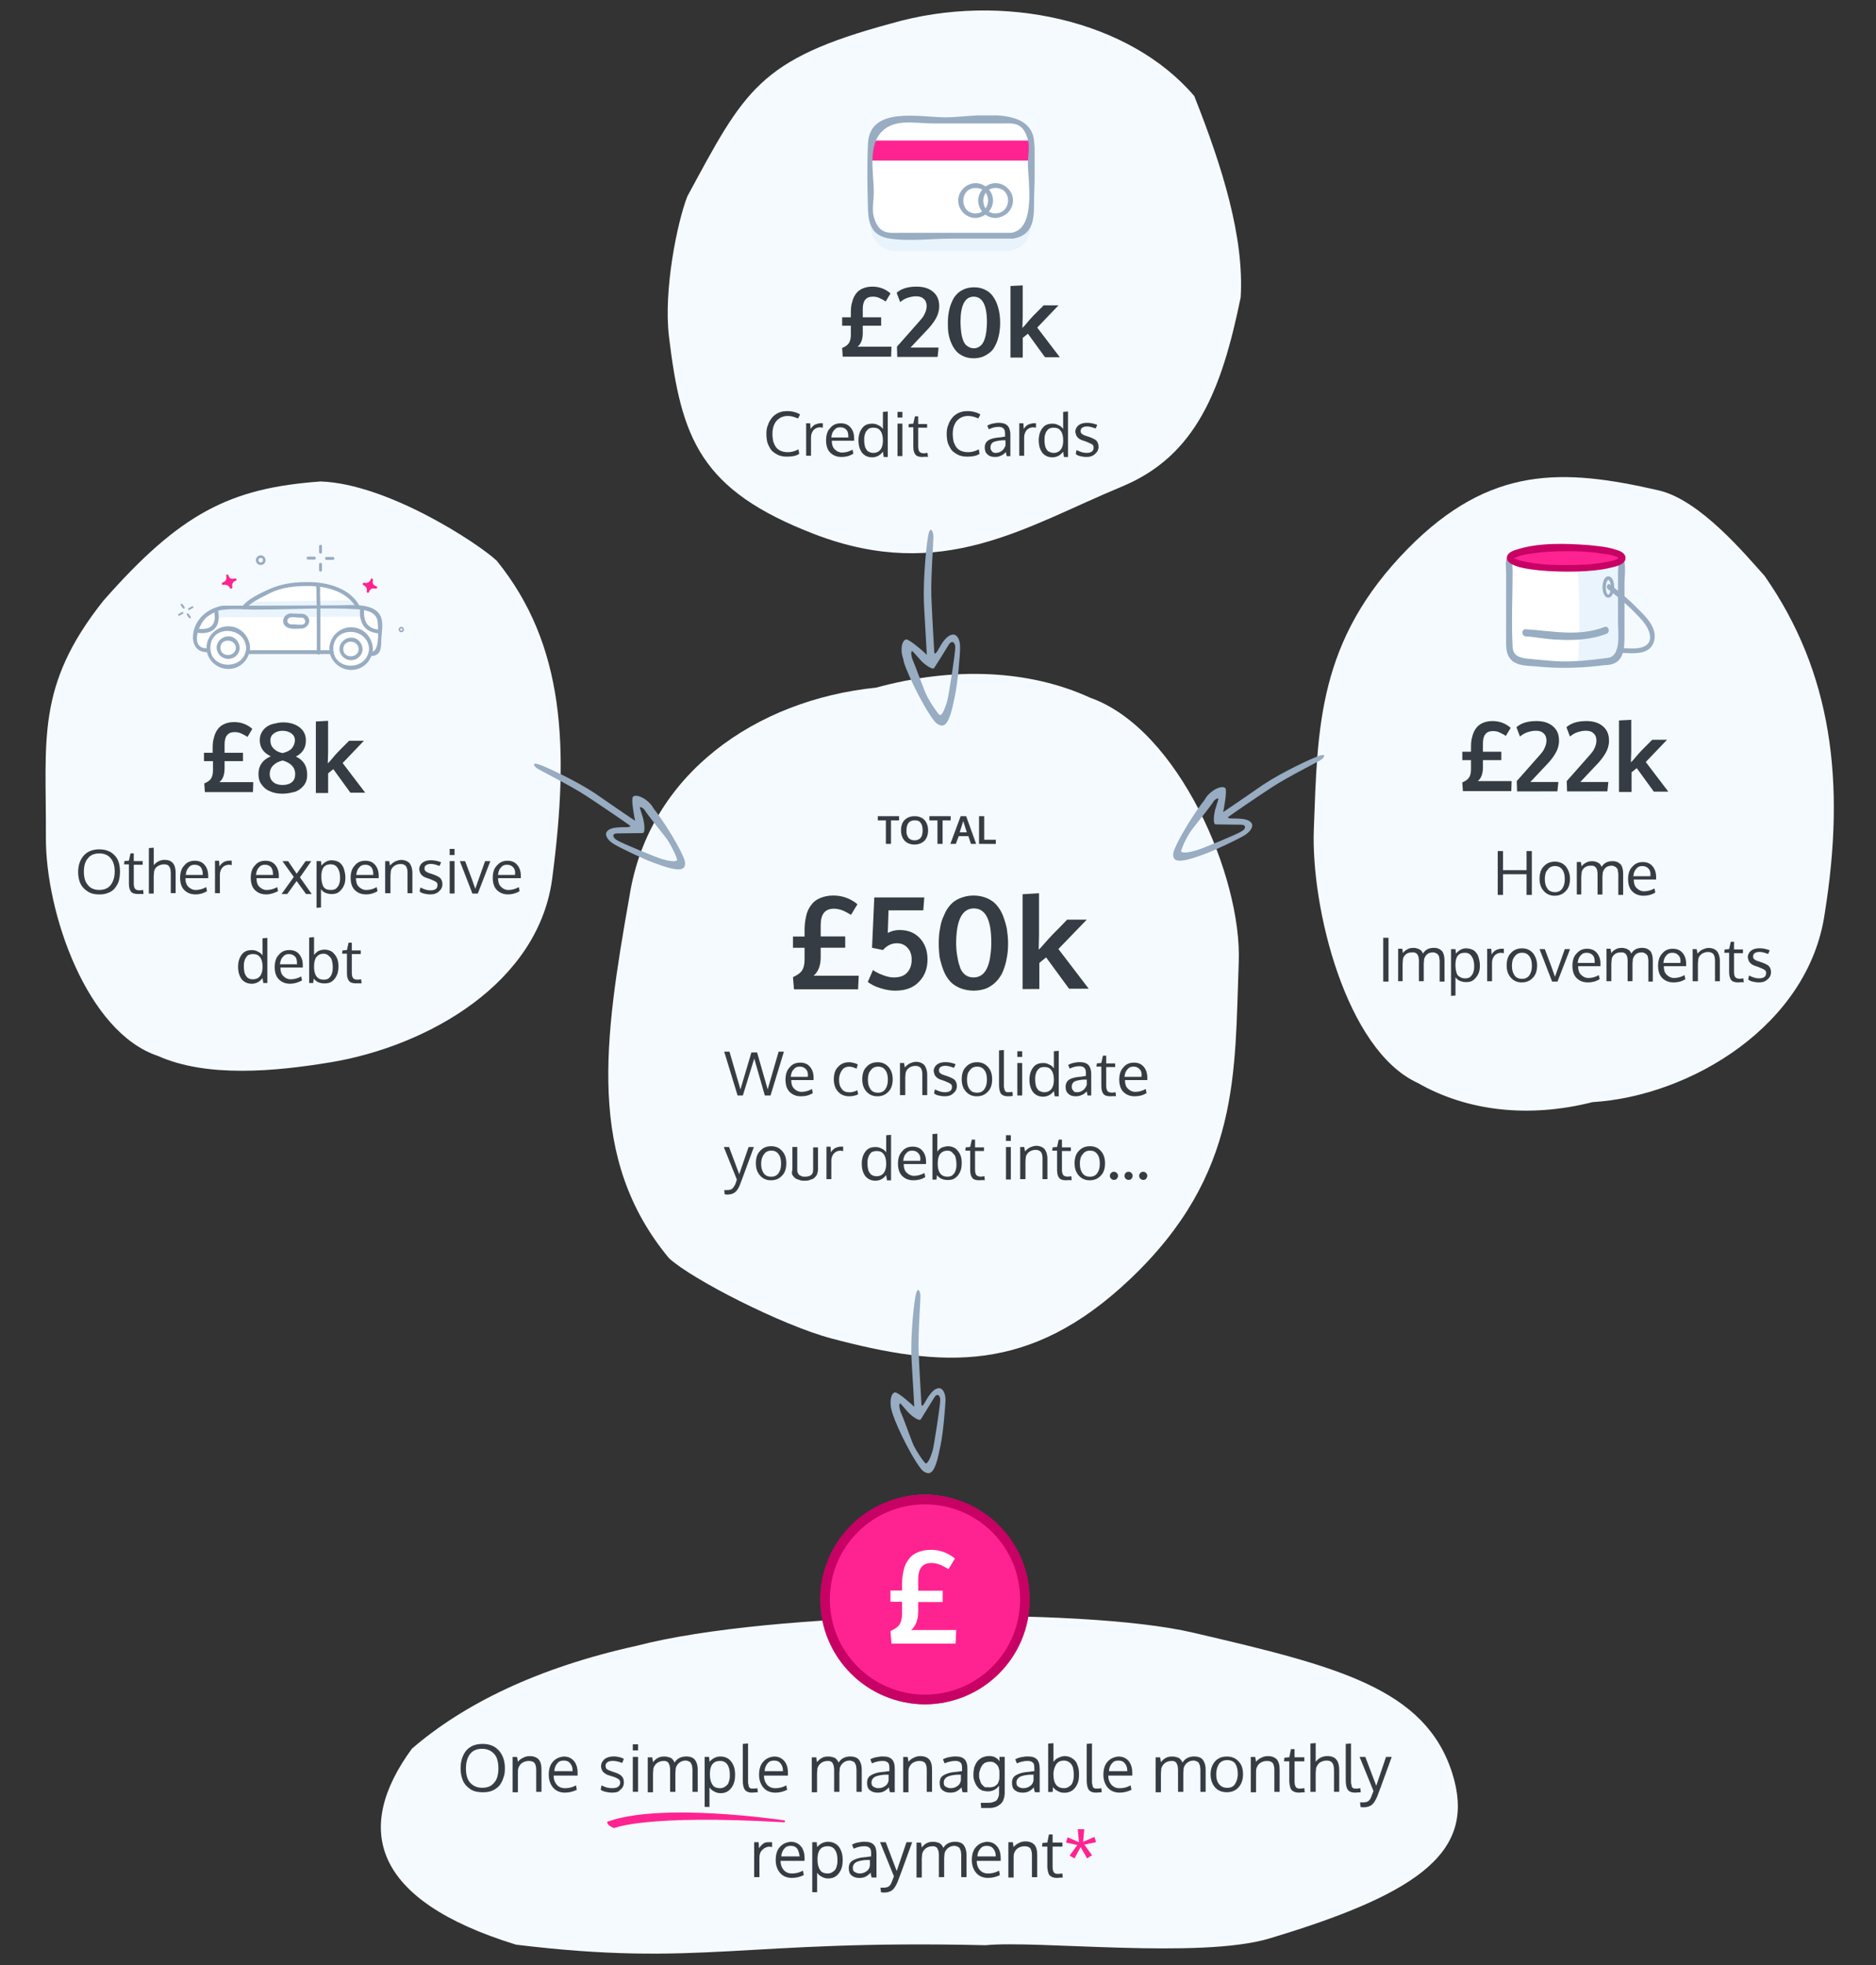 <?xml version="1.0" encoding="UTF-8"?> <!-- Generator: Adobe Illustrator 22.0.1, SVG Export Plug-In . SVG Version: 6.00 Build 0) --> <svg xmlns="http://www.w3.org/2000/svg" xmlns:xlink="http://www.w3.org/1999/xlink" version="1.1" id="Layer_1" x="0px" y="0px" viewBox="0 0 697 730" style="enable-background:new 0 0 697 730;" xml:space="preserve"><rect x="0" y="0" width="697" height="730" fill="#333333" stroke="none"/> <style type="text/css"> .st0{fill:#F5FAFE;} .st1{fill:#363C44;} .st2{fill:none;} .st3{fill:#FF2391;} .st4{fill:none;stroke:#C80165;stroke-width:3.594;} .st5{fill:#FFFFFF;} .st6{clip-path:url(#SVGID_2_);} .st7{fill:#E8F3FC;} .st8{fill:#98ACC2;} .st9{clip-path:url(#SVGID_4_);} .st10{fill:#E9F4FD;} .st11{fill:#FFFFFF;stroke:#98ACC2;stroke-width:0.959;stroke-miterlimit:10;} .st12{fill:#FFFFFF;stroke:#98ACC2;stroke-width:0.599;stroke-miterlimit:10;} .st13{fill:#EAF4FC;} .st14{fill:#C80165;} </style> <path class="st0" d="M248.57,467.37c-30.68-36.95-24.18-80.85-14.69-134.51c7.15-45.36,47.07-72.93,91.66-77.44 c28.87-7.92,57.08-6.59,79.57,3.78c32.76,11.59,56.3,66.46,55.13,98.05c-1.56,41.1,0.78,78.9-40.43,117.93 c-37.19,35.25-69.69,32.92-111.04,21.95C290.44,492.24,257.02,475.17,248.57,467.37z"></path> <path class="st0" d="M255.37,72.94c21.33-39.42,26.48-50.92,75.72-64.22c41.33-11.98,88.66-1.2,112.62,26.96 c10.42,26.24,18.57,52.36,17.25,74.76c-7.07,34.5-16.65,58.95-44.21,70.33c-35.82,14.86-66.49,35.82-113.94,17.73 c-42.77-16.41-49.72-35.58-54.27-73.56C246.5,107.92,251.54,82.76,255.37,72.94z"></path> <path class="st1" d="M313.12,132.6l-0.24-3.35c1.2-0.48,2.04-1.08,2.52-1.8c0.48-0.72,0.72-1.8,0.72-3.12v-3.35h-3.23v-3.12h3.23 v-1.8c0-1.44,0.12-2.76,0.48-3.83c0.24-1.08,0.72-2.16,1.32-3s1.44-1.56,2.52-2.04s2.28-0.72,3.71-0.72c2.52,0,4.79,0.84,6.71,2.52 l-1.8,3c-0.84-0.6-1.68-0.96-2.4-1.32s-1.56-0.48-2.4-0.48c-2.52,0-3.71,1.56-3.71,4.55v3.12h6.83v3.12h-6.83v2.64 c0,2.4-0.6,4.07-1.92,5.15c0.12,0,0.96,0,2.64,0h9.94l-0.12,3.71h-17.97L313.12,132.6L313.12,132.6z M333.37,132.6l-0.12-3.83 l8.15-9.23c0.96-1.08,1.8-2.04,2.16-3c0.48-0.96,0.72-1.92,0.72-2.88c0-1.08-0.36-2.04-1.08-2.64c-0.72-0.72-1.68-0.96-2.88-0.96 c-1.08,0-2.16,0.24-3.23,0.6c-1.08,0.36-1.92,0.96-2.64,1.56l-1.32-3.47c1.8-1.56,4.19-2.28,7.43-2.28c2.52,0,4.55,0.6,6.11,1.92 s2.28,3,2.28,5.39c0,1.68-0.48,3.23-1.32,4.67c-0.84,1.44-2.04,3-3.59,4.55l-5.75,6.11h10.42l-0.36,3.47h-14.98V132.6z M359.36,128.53c0.72,0.48,1.44,0.84,2.4,0.84s1.68-0.24,2.4-0.84c0.72-0.48,1.2-1.32,1.56-2.28s0.6-2.04,0.72-3 c0.12-1.08,0.24-2.28,0.24-3.59c0-6.35-1.68-9.46-4.91-9.46s-4.91,3.12-4.91,9.46c0,1.32,0.12,2.52,0.24,3.59s0.36,2.16,0.72,3.12 C358.17,127.33,358.65,128.05,359.36,128.53z M365.47,132.36c-1.08,0.48-2.4,0.72-3.71,0.72c-1.44,0-2.64-0.24-3.71-0.72 c-1.08-0.48-2.04-1.08-2.76-1.92s-1.32-1.8-1.8-2.88c-0.48-1.08-0.84-2.28-1.08-3.59c-0.24-1.32-0.24-2.64-0.24-4.07 c0-1.44,0.12-2.88,0.36-4.07c0.24-1.32,0.6-2.52,1.08-3.59c0.48-1.2,1.08-2.16,1.8-2.88c0.72-0.84,1.68-1.44,2.76-1.92 s2.4-0.72,3.71-0.72c1.44,0,2.64,0.24,3.71,0.72s2.04,1.08,2.76,1.92s1.32,1.8,1.8,2.88s0.84,2.4,1.08,3.59 c0.24,1.32,0.36,2.64,0.36,4.07c0,1.44-0.12,2.76-0.36,4.07c-0.24,1.32-0.6,2.52-1.08,3.59c-0.48,1.07-1.08,2.16-1.8,2.88 C367.51,131.17,366.55,131.89,365.47,132.36z M375.42,132.6v-26.36l4.55-0.24v11.86l-0.12,3.95c0,0,0.12-0.12,0.36-0.36 s0.36-0.36,0.36-0.36c0.6-0.72,1.32-1.56,2.04-2.4c0.72-0.84,1.68-1.8,2.88-3s1.92-1.92,2.28-2.28h5.51l-7.91,8.27l8.39,11.02h-5.51 l-6.35-8.75l-1.92,1.56v7.31h-4.55L375.42,132.6L375.42,132.6z"></path> <path class="st1" d="M292.72,154.5c-1.21,0-2.27,0.3-3.17,0.91s-1.51,1.36-1.96,2.42c-0.45,1.06-0.6,2.12-0.6,3.48 c0,0.91,0.15,1.81,0.3,2.72c0.3,0.76,0.6,1.51,1.06,2.12c0.45,0.6,1.06,1.06,1.81,1.36c0.76,0.3,1.66,0.45,2.57,0.45 c1.21,0,2.57-0.3,3.93-1.06l0.3,1.66c-1.06,0.76-2.57,1.06-4.52,1.06c-1.21,0-2.27-0.15-3.32-0.6c-0.91-0.45-1.81-1.06-2.42-1.66 c-0.6-0.76-1.06-1.66-1.51-2.72c-0.3-1.06-0.45-2.27-0.45-3.48s0.15-2.42,0.6-3.32c0.3-1.06,0.91-1.96,1.51-2.72 c0.6-0.76,1.51-1.36,2.42-1.81c1.06-0.45,2.12-0.6,3.32-0.6c1.81,0,3.32,0.45,4.67,1.21l-0.76,1.51 C295.29,154.96,294.08,154.5,292.72,154.5z M304.8,157.21c0.3,0,0.6,0,0.91,0v1.66c-0.3,0-0.6-0.15-0.91-0.15 c-1.06,0-1.81,0.3-2.57,1.06c-0.6,0.76-0.91,1.66-0.91,2.72v6.79h-1.81c0-7.39,0-11.47,0-12.06h1.51l0.15,2.12 c0.45-0.76,0.91-1.21,1.66-1.66C303.44,157.51,304.19,157.21,304.8,157.21z M314.45,159.63c-0.6-0.6-1.21-0.91-2.27-0.91 c-1.06,0-1.66,0.3-2.27,1.06c-0.6,0.6-0.91,1.51-1.06,2.72h6.33C315.2,161.14,315.04,160.23,314.45,159.63z M312.64,169.74 c-1.81,0-3.17-0.6-4.22-1.66c-1.06-1.06-1.51-2.72-1.51-4.52c0-1.8,0.45-3.48,1.51-4.52c0.91-1.21,2.27-1.81,3.93-1.81 c1.51,0,2.72,0.45,3.63,1.51c0.91,1.06,1.36,2.42,1.36,4.07c0,0.15,0,0.3,0,0.45c0,0.3,0,0.45,0,0.45h-8.3 c0,1.36,0.3,2.42,1.06,3.17c0.76,0.76,1.66,1.21,2.72,1.21c1.36,0,2.57-0.3,3.93-1.06l0.3,1.51 C315.5,169.44,314.15,169.74,312.64,169.74z M324.4,168.23c1.21,0,2.12-0.45,2.72-1.21s0.91-1.96,0.91-3.32 c0-1.66-0.3-2.87-0.91-3.63c-0.6-0.91-1.51-1.21-2.72-1.21c-0.6,0-1.06,0.15-1.51,0.3c-0.45,0.3-0.76,0.6-1.06,1.06 c-0.3,0.45-0.45,0.91-0.6,1.51c-0.15,0.6-0.15,1.21-0.15,1.81c0,0.91,0.15,1.81,0.3,2.42c0.3,0.76,0.6,1.21,1.06,1.66 C323.04,167.92,323.64,168.23,324.4,168.23z M328.03,167.77c-0.45,0.6-0.91,1.06-1.66,1.51c-0.6,0.3-1.36,0.6-2.27,0.6 c-1.66,0-2.87-0.6-3.78-1.66c-0.91-1.21-1.36-2.72-1.36-4.67c0-1.81,0.45-3.32,1.36-4.52c0.91-1.21,2.12-1.66,3.78-1.66 c0.76,0,1.51,0.15,2.27,0.6c0.76,0.3,1.21,0.76,1.66,1.36v-1.06V153l1.81-0.15v16.9h-1.51L328.03,167.77z M335.27,157.36v12.06 h-1.81v-12.06H335.27z M335.27,152.99v2.12h-1.81v-2.12H335.27z M342.66,169.74c-1.21,0-2.12-0.3-2.57-0.91 c-0.45-0.6-0.76-1.51-0.76-2.87v-7.24h-1.81l0.15-1.21l1.66-0.15l0.6-2.72h1.21v2.87h3.32v1.36h-3.32v6.94 c0,0.91,0.15,1.51,0.45,1.96c0.3,0.3,0.76,0.6,1.51,0.6c0.3,0,0.76,0,1.51-0.15l0.15,1.51 C343.71,169.59,343.11,169.74,342.66,169.74z M359.71,154.5c-1.21,0-2.27,0.3-3.17,0.91s-1.51,1.36-1.96,2.42 c-0.45,1.06-0.6,2.12-0.6,3.48c0,0.91,0.15,1.81,0.3,2.72c0.3,0.76,0.6,1.51,1.06,2.12c0.45,0.6,1.06,1.06,1.81,1.36 c0.76,0.3,1.66,0.45,2.57,0.45c1.21,0,2.57-0.3,3.93-1.06l0.3,1.66c-1.06,0.76-2.57,1.06-4.52,1.06c-1.21,0-2.27-0.15-3.32-0.6 c-0.91-0.45-1.81-1.06-2.42-1.66c-0.6-0.76-1.06-1.66-1.51-2.72c-0.3-1.06-0.45-2.27-0.45-3.48s0.15-2.42,0.6-3.32 c0.3-1.06,0.91-1.96,1.51-2.72c0.6-0.76,1.51-1.36,2.42-1.81c1.06-0.45,2.12-0.6,3.32-0.6c1.81,0,3.32,0.45,4.67,1.21l-0.76,1.51 C362.41,154.96,361.07,154.5,359.71,154.5z M369.95,168.23c0.91,0,1.66-0.3,2.27-0.76s1.06-1.21,1.36-1.96v-1.96c0,0-0.3,0-0.6,0 c-0.45,0-0.6,0-0.76,0c-1.66,0.15-2.72,0.45-3.32,0.76c-0.6,0.45-0.91,1.06-0.91,1.81c0,0.6,0.15,1.21,0.6,1.51 C368.76,168.08,369.36,168.23,369.95,168.23z M374.03,169.44c-0.15-0.45-0.15-0.91-0.3-1.51c-0.6,0.6-1.36,1.21-1.96,1.36 c-0.6,0.3-1.21,0.45-2.12,0.45c-1.21,0-2.12-0.3-2.72-0.91c-0.76-0.6-1.06-1.51-1.06-2.57c0-1.21,0.45-2.12,1.36-2.72 c0.91-0.6,2.27-0.91,4.07-1.06c0.3,0,0.6,0,1.06-0.15c0.45,0,0.91-0.15,1.06-0.15v-1.06c0-0.91-0.15-1.51-0.6-1.96 c-0.45-0.45-1.06-0.6-1.81-0.6c-1.21,0-2.42,0.3-3.63,0.91c0-0.15-0.15-0.3-0.3-0.76s-0.3-0.6-0.3-0.6c0.6-0.3,1.21-0.6,1.96-0.76 c0.76-0.15,1.51-0.3,2.27-0.3c1.51,0,2.57,0.3,3.32,1.06c0.6,0.6,1.06,1.81,1.06,3.32v8h-1.35V169.44z M383.99,157.21 c0.3,0,0.6,0,0.91,0v1.66c-0.3,0-0.6-0.15-0.91-0.15c-1.06,0-1.81,0.3-2.57,1.06c-0.6,0.76-0.91,1.66-0.91,2.72v6.79h-1.81 c0-7.39,0-11.47,0-12.06h1.51l0.15,2.12c0.45-0.76,0.91-1.21,1.66-1.66C382.63,157.51,383.39,157.21,383.99,157.21z M391.39,168.23 c1.21,0,2.12-0.45,2.72-1.21s0.91-1.96,0.91-3.32c0-1.66-0.3-2.87-0.91-3.63c-0.6-0.91-1.51-1.21-2.72-1.21 c-0.6,0-1.06,0.15-1.51,0.3c-0.45,0.3-0.76,0.6-1.06,1.06c-0.3,0.45-0.45,0.91-0.6,1.51c-0.15,0.6-0.15,1.21-0.15,1.81 c0,0.91,0.15,1.81,0.3,2.42c0.3,0.76,0.6,1.21,1.06,1.66C390.03,167.92,390.63,168.23,391.39,168.23z M395,167.77 c-0.45,0.6-0.91,1.06-1.66,1.51c-0.6,0.3-1.36,0.6-2.27,0.6c-1.66,0-2.87-0.6-3.78-1.66c-0.91-1.21-1.36-2.72-1.36-4.67 c0-1.81,0.45-3.32,1.36-4.52c0.91-1.21,2.12-1.66,3.78-1.66c0.76,0,1.51,0.15,2.27,0.6c0.76,0.3,1.21,0.76,1.66,1.36v-1.06V153 l1.81-0.15v16.9h-1.51L395,167.77z M403.6,169.74c-0.76,0-1.66-0.15-2.27-0.3c-0.76-0.15-1.21-0.45-1.66-0.76l0.3-1.51 c1.21,0.6,2.42,1.06,3.63,1.06c1.81,0,2.72-0.6,2.72-1.96c0-0.6-0.15-0.91-0.6-1.21c-0.45-0.3-1.21-0.6-2.27-1.06l-0.91-0.3 c-1.06-0.3-1.81-0.76-2.27-1.36c-0.45-0.45-0.6-1.21-0.76-1.96c0-0.91,0.45-1.81,1.21-2.42c0.76-0.6,1.81-0.91,3.17-0.91 s2.57,0.3,3.78,0.76l-0.6,1.36c-1.21-0.45-2.27-0.76-3.17-0.76c-0.76,0-1.36,0.15-1.81,0.45c-0.45,0.3-0.6,0.76-0.6,1.21 c0,0.45,0.15,0.91,0.45,1.06c0.3,0.3,0.91,0.6,1.96,0.91c0.3,0.15,0.6,0.15,0.91,0.3c1.21,0.45,2.12,0.91,2.57,1.36 c0.45,0.6,0.76,1.21,0.76,2.27c0,1.06-0.45,1.96-1.21,2.57C406.02,169.44,404.96,169.74,403.6,169.74z"></path> <path class="st1" d="M274.04,406.92l-4.97-16.29h1.96l4.07,14.03l4.07-13.72h2.12l3.93,13.72l4.07-14.03h1.96l-4.97,16.29h-2.12 l-3.93-13.72L276,406.92H274.04z M299.38,397.11c-0.6-0.6-1.21-0.91-2.27-0.91s-1.66,0.3-2.27,1.06c-0.6,0.6-0.91,1.51-1.06,2.72 h6.33C300.29,398.62,299.99,397.72,299.38,397.11z M297.57,407.22c-1.81,0-3.17-0.6-4.22-1.66c-1.05-1.06-1.51-2.72-1.51-4.52 c0-1.8,0.45-3.48,1.51-4.52c0.91-1.21,2.27-1.81,3.93-1.81c1.51,0,2.72,0.45,3.63,1.51c0.91,1.06,1.36,2.42,1.36,4.07 c0,0.15,0,0.3,0,0.45c0,0.3,0,0.45,0,0.45h-8.3c0,1.36,0.3,2.42,1.06,3.17c0.76,0.76,1.66,1.21,2.72,1.21c1.21,0,2.57-0.3,3.93-1.06 l0.3,1.51C300.59,406.92,299.23,407.22,297.57,407.22z M315.52,407.22c-1.81,0-3.17-0.6-4.22-1.81c-1.06-1.21-1.51-2.72-1.51-4.52 c0-1.81,0.45-3.48,1.51-4.52c1.06-1.21,2.42-1.81,4.22-1.81c0.6,0,1.21,0.15,1.81,0.3s1.06,0.3,1.36,0.6l-0.45,1.51 c-0.91-0.45-1.81-0.76-2.72-0.76c-1.21,0-2.12,0.45-2.72,1.36c-0.6,0.91-1.06,1.96-1.06,3.48s0.3,2.57,1.06,3.48 c0.6,0.91,1.66,1.21,2.87,1.21c0.91,0,1.96-0.3,2.87-0.76l0.3,1.51C317.93,406.92,316.87,407.22,315.52,407.22z M322.46,401.04 c0,1.51,0.3,2.57,0.91,3.48c0.6,0.91,1.51,1.36,2.87,1.36c1.21,0,2.12-0.45,2.72-1.36c0.6-0.91,0.91-1.96,0.91-3.48 s-0.3-2.72-0.91-3.48c-0.6-0.91-1.51-1.36-2.72-1.36s-2.12,0.45-2.72,1.36C322.76,398.32,322.46,399.53,322.46,401.04z M331.67,400.89c0,1.81-0.45,3.48-1.51,4.52c-1.06,1.21-2.42,1.81-4.22,1.81c-1.66,0-3.02-0.6-4.07-1.81 c-1.06-1.21-1.51-2.72-1.51-4.52c0-1.81,0.45-3.48,1.51-4.52c1.06-1.21,2.42-1.81,4.22-1.81c1.66,0,3.02,0.6,4.07,1.81 C331.2,397.58,331.67,399.08,331.67,400.89z M334.37,406.92v-12.06h1.51l0.3,1.66c0.45-0.6,1.06-1.06,1.81-1.51 c0.76-0.3,1.51-0.6,2.27-0.6c1.36,0,2.42,0.45,3.17,1.21c0.6,0.76,1.06,1.96,1.06,3.63v7.54h-1.81c0-4.82,0-7.39,0-7.84 c0-1.06-0.3-1.81-0.6-2.27c-0.45-0.45-1.06-0.76-1.96-0.76c-0.91,0-1.81,0.3-2.42,0.76c-0.6,0.45-1.06,1.06-1.21,1.81 c0,0.45-0.15,1.06-0.15,1.66v6.64h-1.96L334.37,406.92L334.37,406.92z M350.97,407.22c-0.76,0-1.66-0.15-2.27-0.3 c-0.76-0.15-1.21-0.45-1.66-0.76l0.3-1.51c1.21,0.6,2.42,1.06,3.63,1.06c1.81,0,2.72-0.6,2.72-1.96c0-0.6-0.15-0.91-0.6-1.21 c-0.45-0.3-1.21-0.6-2.27-1.06l-0.91-0.3c-1.06-0.3-1.81-0.76-2.27-1.36c-0.45-0.45-0.6-1.21-0.76-1.96c0-0.91,0.45-1.81,1.21-2.42 c0.76-0.6,1.81-0.91,3.17-0.91s2.57,0.3,3.78,0.76l-0.6,1.36c-1.21-0.45-2.27-0.76-3.17-0.76c-0.76,0-1.36,0.15-1.81,0.45 c-0.45,0.3-0.6,0.76-0.6,1.21s0.15,0.91,0.45,1.06c0.3,0.3,0.91,0.6,1.96,0.91c0.3,0.15,0.6,0.15,0.91,0.3 c1.21,0.45,2.12,0.91,2.57,1.36c0.45,0.6,0.76,1.21,0.76,2.27c0,1.06-0.45,1.96-1.21,2.57 C353.39,406.92,352.33,407.22,350.97,407.22z M359.27,401.04c0,1.51,0.3,2.57,0.91,3.48c0.6,0.91,1.51,1.36,2.87,1.36 c1.21,0,2.12-0.45,2.72-1.36c0.6-0.91,0.91-1.96,0.91-3.48s-0.3-2.72-0.91-3.48c-0.6-0.91-1.51-1.36-2.72-1.36 c-1.21,0-2.12,0.45-2.72,1.36C359.57,398.32,359.27,399.53,359.27,401.04z M368.62,400.89c0,1.81-0.45,3.48-1.51,4.52 c-1.06,1.21-2.42,1.81-4.22,1.81c-1.66,0-3.02-0.6-4.07-1.81c-1.06-1.21-1.51-2.72-1.51-4.52c0-1.81,0.45-3.48,1.51-4.52 c1.06-1.21,2.42-1.81,4.22-1.81c1.66,0,3.02,0.6,4.07,1.81C368.17,397.57,368.62,399.08,368.62,400.89z M374.5,407.22 c-1.21,0-1.96-0.3-2.57-0.91c-0.45-0.6-0.76-1.66-0.76-3.32v-12.82l1.81-0.15v12.21c0,0.45,0,0.91,0,1.21s0,0.6,0.15,0.91 c0,0.3,0.15,0.45,0.15,0.6c0,0.15,0.15,0.3,0.3,0.45s0.3,0.15,0.45,0.3c0.15,0,0.45,0,0.76,0s0.76,0,1.36-0.15l0.15,1.51 C375.71,407.22,374.96,407.22,374.5,407.22z M379.78,394.86v12.06h-1.81v-12.06H379.78z M379.78,390.48v2.12h-1.81v-2.12H379.78z M387.92,405.71c1.21,0,2.12-0.45,2.72-1.21c0.6-0.76,0.91-1.96,0.91-3.32c0-1.66-0.3-2.87-0.91-3.63c-0.6-0.91-1.51-1.21-2.72-1.21 c-0.6,0-1.06,0.15-1.51,0.3c-0.45,0.3-0.76,0.6-1.06,1.06c-0.3,0.45-0.45,0.91-0.6,1.51s-0.15,1.21-0.15,1.81 c0,0.91,0.15,1.81,0.3,2.42c0.3,0.76,0.6,1.21,1.06,1.66C386.58,405.41,387.18,405.71,387.92,405.71z M391.55,405.26 c-0.45,0.6-0.91,1.06-1.66,1.51c-0.6,0.3-1.36,0.6-2.27,0.6c-1.66,0-2.87-0.6-3.78-1.66c-0.91-1.21-1.36-2.72-1.36-4.67 c0-1.81,0.45-3.32,1.36-4.52c0.91-1.21,2.12-1.66,3.78-1.66c0.76,0,1.51,0.15,2.27,0.6c0.76,0.3,1.21,0.76,1.66,1.36v-1.06v-5.28 l1.81-0.15v16.9h-1.51L391.55,405.26z M400.15,405.71c0.91,0,1.66-0.3,2.27-0.76c0.6-0.45,1.06-1.21,1.36-1.96v-1.96 c0,0-0.3,0-0.6,0c-0.45,0-0.6,0-0.76,0c-1.66,0.15-2.72,0.45-3.32,0.76c-0.6,0.45-0.91,1.06-0.91,1.81c0,0.6,0.15,1.21,0.6,1.51 C398.94,405.56,399.39,405.71,400.15,405.71z M404.07,406.92c-0.15-0.45-0.15-0.91-0.3-1.51c-0.6,0.6-1.36,1.21-1.96,1.36 c-0.6,0.3-1.36,0.45-2.12,0.45c-1.21,0-2.12-0.3-2.72-0.91c-0.76-0.6-1.06-1.51-1.06-2.57c0-1.21,0.45-2.12,1.36-2.72 c0.91-0.6,2.27-0.91,4.07-1.06c0.3,0,0.6,0,1.06-0.15c0.45,0,0.91-0.15,1.06-0.15v-1.06c0-0.91-0.15-1.51-0.6-1.96 c-0.45-0.45-1.06-0.6-1.81-0.6c-1.21,0-2.42,0.3-3.63,0.91c0-0.15-0.15-0.3-0.3-0.76c-0.15-0.45-0.3-0.6-0.3-0.6 c0.6-0.3,1.21-0.6,1.96-0.76c0.76-0.15,1.51-0.3,2.27-0.3c1.51,0,2.57,0.3,3.32,1.06c0.6,0.6,1.06,1.81,1.06,3.32v8L404.07,406.92 L404.07,406.92z M412.51,407.22c-1.21,0-2.12-0.3-2.57-0.91c-0.45-0.6-0.76-1.51-0.76-2.87v-7.24h-1.81l0.15-1.21l1.66-0.15 l0.6-2.72H411V395h3.32v1.36H411v6.94c0,0.91,0.15,1.51,0.45,1.96c0.3,0.3,0.76,0.6,1.51,0.6c0.3,0,0.76,0,1.51-0.15l0.15,1.51 C413.72,407.07,413.12,407.22,412.51,407.22z M423.38,397.11c-0.6-0.6-1.21-0.91-2.27-0.91s-1.66,0.3-2.27,1.06 c-0.6,0.6-0.91,1.51-1.06,2.72h6.33C424.29,398.62,423.99,397.72,423.38,397.11z M421.57,407.22c-1.81,0-3.17-0.6-4.22-1.66 c-1.05-1.06-1.51-2.72-1.51-4.52c0-1.8,0.45-3.48,1.51-4.52c0.91-1.21,2.27-1.81,3.93-1.81c1.51,0,2.72,0.45,3.63,1.51 c0.91,1.06,1.36,2.42,1.36,4.07c0,0.15,0,0.3,0,0.45c0,0.3,0,0.45,0,0.45h-8.3c0,1.36,0.3,2.42,1.06,3.17 c0.76,0.76,1.66,1.21,2.72,1.21c1.21,0,2.57-0.3,3.93-1.06l0.3,1.51C424.59,406.92,423.08,407.22,421.57,407.22z M268.91,426.06 h1.96l3.78,10.11l3.48-10.11h1.96c-3.32,9.05-4.97,13.57-5.12,13.88c-0.45,1.21-1.06,2.27-1.81,2.87c-0.76,0.6-1.66,0.91-2.87,0.91 c-0.3,0-0.76,0-1.06-0.15l-0.15-1.51c0.45,0,0.76,0,0.91,0c0.91,0,1.51-0.15,1.96-0.45c0.45-0.3,0.76-0.91,1.21-1.66 c0.3-0.76,0.45-1.36,0.6-1.81L268.91,426.06z M282.79,432.24c0,1.51,0.3,2.57,0.91,3.48c0.6,0.91,1.51,1.36,2.87,1.36 c1.21,0,2.12-0.45,2.72-1.36c0.6-0.91,0.91-1.96,0.91-3.48s-0.3-2.72-0.91-3.48c-0.6-0.91-1.51-1.36-2.72-1.36s-2.12,0.45-2.72,1.36 C283.24,429.52,282.79,430.73,282.79,432.24z M292.14,432.09c0,1.81-0.45,3.48-1.51,4.52c-1.06,1.21-2.42,1.81-4.22,1.81 c-1.66,0-3.02-0.6-4.07-1.81c-1.06-1.21-1.51-2.72-1.51-4.52s0.45-3.48,1.51-4.52c1.06-1.21,2.42-1.81,4.22-1.81 c1.66,0,3.02,0.6,4.07,1.81C291.69,428.78,292.14,430.28,292.14,432.09z M294.4,434.2v-8.15h1.81v8.15c0,0.6,0,1.06,0.15,1.36 c0.15,0.3,0.3,0.6,0.6,0.91c0.3,0.15,0.6,0.3,0.91,0.45c0.3,0.15,0.76,0.15,1.21,0.15c0.91,0,1.66-0.15,2.27-0.6 c0.6-0.45,0.76-1.21,0.76-2.12v-8.15h1.81v8.15c0,0.6-0.15,1.21-0.3,1.66c-0.15,0.45-0.45,0.91-0.76,1.21 c-0.3,0.3-0.6,0.6-1.06,0.76c-0.45,0.15-0.91,0.3-1.36,0.45s-0.91,0.15-1.51,0.15s-1.06,0-1.51-0.15s-0.91-0.3-1.36-0.45 c-0.45-0.15-0.76-0.45-1.06-0.76c-0.3-0.3-0.6-0.76-0.76-1.21C294.09,435.56,294.4,434.81,294.4,434.2z M312.35,425.91 c0.3,0,0.6,0,0.91,0v1.66c-0.3,0-0.6-0.15-0.91-0.15c-1.06,0-1.81,0.3-2.57,1.06c-0.6,0.76-0.91,1.66-0.91,2.72v6.79h-1.81 c0-7.39,0-11.47,0-12.06h1.51l0.15,2.12c0.45-0.76,0.91-1.21,1.66-1.66C310.99,426.21,311.6,425.91,312.35,425.91z M325.62,436.92 c1.21,0,2.12-0.45,2.72-1.21c0.6-0.76,0.91-1.96,0.91-3.32c0-1.66-0.3-2.87-0.91-3.63c-0.6-0.91-1.51-1.21-2.72-1.21 c-0.6,0-1.06,0.15-1.51,0.3c-0.45,0.15-0.76,0.6-1.06,1.06c-0.3,0.45-0.45,0.91-0.6,1.51c-0.15,0.6-0.15,1.21-0.15,1.81 c0,0.91,0.15,1.81,0.3,2.42c0.3,0.76,0.6,1.21,1.06,1.66C324.12,436.62,324.87,436.92,325.62,436.92z M329.25,436.47 c-0.45,0.6-0.91,1.06-1.66,1.51c-0.6,0.3-1.36,0.6-2.27,0.6c-1.66,0-2.87-0.6-3.78-1.66c-0.91-1.21-1.36-2.72-1.36-4.67 c0-1.81,0.45-3.32,1.36-4.52c0.91-1.21,2.12-1.66,3.78-1.66c0.76,0,1.51,0.15,2.27,0.6c0.76,0.3,1.21,0.76,1.66,1.36v-1.06v-5.28 l1.81-0.15v16.9h-1.51L329.25,436.47z M341.16,428.32c-0.6-0.6-1.21-0.91-2.27-0.91c-1.06,0-1.66,0.3-2.27,1.06 c-0.6,0.6-0.91,1.51-1.06,2.72h6.33C342.07,429.82,341.76,428.93,341.16,428.32z M339.36,438.42c-1.81,0-3.17-0.6-4.22-1.66 c-1.05-1.06-1.51-2.72-1.51-4.52c0-1.81,0.45-3.48,1.51-4.52c0.91-1.21,2.27-1.81,3.93-1.81c1.51,0,2.72,0.45,3.63,1.51 c0.91,1.06,1.36,2.42,1.36,4.07c0,0.15,0,0.3,0,0.45c0,0.3,0,0.45,0,0.45h-8.3c0,1.36,0.3,2.42,1.06,3.17 c0.76,0.76,1.66,1.21,2.72,1.21c1.21,0,2.57-0.3,3.93-1.06l0.3,1.51C342.37,438.12,340.86,438.42,339.36,438.42z M352.03,427.42 c-1.21,0-2.12,0.45-2.72,1.21c-0.6,0.76-0.91,1.96-0.91,3.63c0,3.17,1.21,4.82,3.63,4.82c0.6,0,1.06-0.15,1.51-0.3 c0.45-0.3,0.76-0.6,1.06-1.06c0.3-0.45,0.45-0.91,0.6-1.51c0.15-0.6,0.15-1.21,0.15-1.81c0-0.91-0.15-1.81-0.3-2.42 c-0.15-0.76-0.6-1.21-1.06-1.66C353.39,427.57,352.78,427.42,352.03,427.42z M352.18,425.76c1.06,0,1.96,0.3,2.72,0.76 c0.76,0.6,1.36,1.36,1.81,2.27c0.45,0.91,0.6,1.96,0.6,3.17s-0.15,2.42-0.6,3.32c-0.45,0.91-0.91,1.66-1.81,2.27 c-0.76,0.6-1.66,0.76-2.87,0.76c-0.76,0-1.51-0.15-2.27-0.45c-0.6-0.3-1.21-0.76-1.66-1.36l-0.15,1.66h-1.51v-16.9l1.81-0.15v4.07 c0,1.06,0,1.81,0,2.57c0.45-0.6,0.91-1.06,1.66-1.51C350.67,426.06,351.42,425.76,352.18,425.76z M363.79,438.42 c-1.21,0-2.12-0.3-2.57-0.91c-0.45-0.6-0.76-1.51-0.76-2.87v-7.24h-1.81l0.15-1.21l1.66-0.15l0.6-2.72h1.21v2.87h3.32v1.36h-3.32 v6.94c0,0.91,0.15,1.51,0.45,1.96c0.3,0.3,0.76,0.6,1.51,0.6c0.3,0,0.76,0,1.51-0.15l0.15,1.51 C364.84,438.27,364.24,438.42,363.79,438.42z M375.56,426.06v12.06h-1.81v-12.06H375.56z M375.56,421.68v2.12h-1.81v-2.12H375.56z M379.03,438.12v-12.06h1.51l0.3,1.66c0.45-0.6,1.06-1.06,1.81-1.51c0.76-0.3,1.51-0.6,2.27-0.6c1.36,0,2.42,0.45,3.17,1.21 c0.6,0.76,1.06,1.96,1.06,3.63v7.54h-1.81c0-4.82,0-7.39,0-7.84c0-1.06-0.3-1.81-0.6-2.27c-0.45-0.45-1.06-0.76-1.96-0.76 c-0.91,0-1.81,0.3-2.42,0.76c-0.6,0.45-1.06,1.06-1.21,1.81c0,0.45-0.15,1.06-0.15,1.66v6.64h-1.96L379.03,438.12L379.03,438.12z M396.07,438.42c-1.21,0-2.12-0.3-2.57-0.91s-0.76-1.51-0.76-2.87v-7.24h-1.81l0.15-1.21l1.66-0.15l0.6-2.72h1.21v2.87h3.32v1.36 h-3.32v6.94c0,0.91,0.15,1.51,0.45,1.96c0.3,0.3,0.76,0.6,1.51,0.6c0.3,0,0.76,0,1.51-0.15l0.15,1.51 C397.13,438.27,396.52,438.42,396.07,438.42z M401.21,432.24c0,1.51,0.3,2.57,0.91,3.48c0.6,0.91,1.51,1.36,2.87,1.36 c1.21,0,2.12-0.45,2.72-1.36c0.6-0.91,0.91-1.96,0.91-3.48s-0.3-2.72-0.91-3.48c-0.6-0.91-1.51-1.36-2.72-1.36s-2.12,0.45-2.72,1.36 C401.51,429.52,401.21,430.73,401.21,432.24z M410.56,432.09c0,1.81-0.45,3.48-1.51,4.52c-1.06,1.21-2.42,1.81-4.22,1.81 c-1.66,0-3.02-0.6-4.07-1.81c-1.06-1.21-1.51-2.72-1.51-4.52s0.45-3.48,1.51-4.52c1.06-1.21,2.42-1.81,4.22-1.81 c1.66,0,3.02,0.6,4.07,1.81C410.11,428.78,410.56,430.28,410.56,432.09z M413.87,438.27c-0.45,0-0.76-0.15-1.06-0.45 c-0.3-0.3-0.45-0.6-0.45-1.06c0-0.45,0.15-0.76,0.45-1.06c0.3-0.3,0.6-0.45,1.06-0.45c0.45,0,0.76,0.15,1.06,0.45 c0.3,0.3,0.45,0.6,0.45,1.06c0,0.45-0.15,0.76-0.45,1.06C414.78,438.12,414.33,438.27,413.87,438.27z M419.3,438.27 c-0.45,0-0.76-0.15-1.06-0.45s-0.45-0.6-0.45-1.06c0-0.45,0.15-0.76,0.45-1.06c0.3-0.3,0.6-0.45,1.06-0.45s0.76,0.15,1.06,0.45 c0.3,0.3,0.45,0.6,0.45,1.06c0,0.45-0.15,0.76-0.45,1.06C420.21,438.12,419.75,438.27,419.3,438.27z M424.74,438.27 c-0.45,0-0.76-0.15-1.06-0.45s-0.45-0.6-0.45-1.06c0-0.45,0.15-0.76,0.45-1.06c0.3-0.3,0.6-0.45,1.06-0.45s0.76,0.15,1.06,0.45 c0.3,0.3,0.45,0.6,0.45,1.06c0,0.45-0.15,0.76-0.45,1.06C425.65,438.12,425.35,438.27,424.74,438.27z"></path> <path class="st1" d="M329.13,313.47v-8.75h-3v-1.56h7.91v1.56h-3v8.75H329.13z M337.51,311.19c0.48,0.6,1.32,0.96,2.28,0.96 s1.8-0.36,2.28-0.96s0.72-1.56,0.72-2.76s-0.24-2.16-0.72-2.76c-0.48-0.72-1.2-0.96-2.28-0.96c-0.96,0-1.8,0.36-2.28,0.96 c-0.48,0.72-0.72,1.56-0.72,2.76C336.67,309.64,337.03,310.47,337.51,311.19z M339.79,313.71c-1.56,0-2.76-0.48-3.71-1.44 c-0.84-0.96-1.32-2.28-1.32-3.83c0-1.68,0.48-3,1.32-3.83c0.96-0.96,2.16-1.44,3.71-1.44c1.56,0,2.76,0.48,3.71,1.44 c0.84,0.96,1.32,2.28,1.32,3.83c0,1.68-0.48,2.88-1.32,3.83C342.54,313.23,341.23,313.71,339.79,313.71z M348.3,313.47v-8.75h-3 v-1.56h7.91v1.56h-3v8.75H348.3z M353.09,313.47l3.83-10.3h2.04l3.71,10.3h-1.92l-0.96-2.88h-3.59l-1.08,2.88H353.09z M356.56,309.16h2.64c-0.84-2.76-1.32-4.07-1.32-4.19L356.56,309.16z M363.75,313.47v-10.3h1.92v8.75h4.31v1.56L363.75,313.47 L363.75,313.47z"></path> <path class="st1" d="M294.98,367.38l-0.36-4.43c1.56-0.72,2.64-1.44,3.35-2.4c0.6-0.96,0.96-2.28,0.96-4.07v-4.43h-4.31v-4.19h4.31 v-2.52c0-1.92,0.24-3.59,0.6-5.15s0.96-2.88,1.8-3.95c0.84-1.2,1.92-2.04,3.35-2.64c1.44-0.6,3-0.96,4.91-0.96 c3.35,0,6.35,1.08,8.99,3.23l-2.4,3.95c-1.2-0.72-2.28-1.32-3.23-1.68c-0.96-0.36-2.04-0.6-3.12-0.6c-3.35,0-4.91,2.04-4.91,6.11 v4.19h9.11v4.19h-9.11v3.47c0,3.12-0.84,5.39-2.64,6.95c0.12,0,1.32,0,3.47,0h13.3l-0.24,5.03h-23.84v-0.1H294.98z M332.6,367.98 c-1.56,0-3.12-0.24-4.79-0.72c-1.68-0.48-2.88-0.96-3.71-1.44c-0.84-0.48-1.44-0.84-1.68-1.08l1.92-4.43 c0.24,0.24,0.72,0.48,1.32,0.84s1.44,0.72,2.76,1.2s2.52,0.72,3.71,0.72c2.16,0,3.83-0.6,4.91-1.8c1.08-1.2,1.68-2.76,1.68-4.79 c0-1.8-0.48-3.35-1.56-4.43c-0.96-1.08-2.28-1.68-3.95-1.68c-1.92,0-3.71,0.84-5.15,2.52l-4.07-0.84l0.84-18.69h18.57l-0.36,4.79 H330.1c0,0.24,0,1.68-0.12,4.19s-0.12,3.95-0.12,4.19c1.32-0.72,2.88-1.08,4.31-1.08c3.12,0,5.63,0.96,7.55,3 c1.92,2.04,2.88,4.67,2.88,7.91c0,3.47-1.08,6.23-3.23,8.39C339.31,366.9,336.43,367.98,332.6,367.98z M358.48,361.99 c0.84,0.72,1.92,1.08,3.23,1.08s2.28-0.36,3.23-1.08c0.84-0.72,1.56-1.68,2.04-3s0.84-2.64,0.96-4.07c0.24-1.44,0.36-3.12,0.36-4.79 c0-8.51-2.16-12.7-6.47-12.7s-6.47,4.19-6.59,12.58c0,1.8,0.12,3.35,0.36,4.79s0.48,2.88,0.96,4.07 C356.92,360.31,357.64,361.27,358.48,361.99z M366.75,367.02c-1.44,0.6-3.12,0.96-5.03,0.96c-1.8,0-3.47-0.36-5.03-0.96 c-1.44-0.6-2.76-1.44-3.71-2.52c-0.96-1.08-1.8-2.4-2.4-3.95c-0.6-1.56-1.08-3.12-1.44-4.79c-0.24-1.68-0.36-3.47-0.36-5.39 s0.12-3.83,0.48-5.51c0.24-1.68,0.72-3.35,1.44-4.79c0.6-1.56,1.44-2.88,2.4-3.95c0.96-1.08,2.16-1.92,3.71-2.52 c1.44-0.6,3.12-0.96,4.91-0.96s3.47,0.36,4.91,0.96s2.64,1.44,3.59,2.52s1.8,2.4,2.4,3.95c0.6,1.56,1.08,3.12,1.44,4.79 c0.24,1.68,0.48,3.47,0.48,5.51c0,1.92-0.12,3.71-0.48,5.39c-0.24,1.68-0.72,3.23-1.32,4.79s-1.44,2.76-2.4,3.83 C369.38,365.47,368.18,366.3,366.75,367.02z M379.92,367.38v-35.22l6.11-0.36v15.81l-0.12,5.15c0,0,0.12-0.12,0.48-0.48 c0.36-0.24,0.48-0.48,0.48-0.48c0.84-0.96,1.8-2.04,2.76-3.12c0.96-1.08,2.28-2.4,3.83-3.95c1.56-1.56,2.52-2.64,3-3.12h7.31 l-10.54,10.9l11.26,14.74h-7.31l-8.51-11.62l-2.52,2.04v9.7L379.92,367.38L379.92,367.38z"></path> <path class="st0" d="M184.53,208.25c25.33,31.21,26.93,69.38,20.78,116.96c-4.62,40.25-47.07,63.53-82.49,69.38 c-20.59,3.42-46,5.77-64.13-2.36c-26.42-8.75-41.78-53.26-41.64-81.18c0.2-36.25-3.88-56.16,21.34-87.89 c28.65-32.59,47.11-41.92,80.79-44.32C144.12,179.75,177.59,201.79,184.53,208.25z"></path> <path class="st1" d="M76.13,294.35L75.89,291c1.2-0.48,2.04-1.08,2.52-1.8c0.48-0.72,0.72-1.8,0.72-3.12v-3.35h-3.35v-3.12h3.23 v-1.8c0-1.44,0.12-2.76,0.48-3.83c0.24-1.08,0.72-2.16,1.32-3s1.44-1.56,2.52-2.04s2.28-0.72,3.71-0.72c2.52,0,4.79,0.84,6.71,2.52 l-1.8,3c-0.84-0.6-1.68-0.96-2.4-1.32c-0.72-0.36-1.56-0.48-2.4-0.48c-2.52,0-3.71,1.56-3.71,4.55v3.12h6.83v3.12h-6.83v2.64 c0,2.4-0.6,4.07-1.92,5.15c0.12,0,0.96,0,2.64,0h9.94l-0.12,3.71H76.13V294.35z M105.01,294.82c-1.68,0-3.23-0.24-4.55-0.84 c-1.32-0.48-2.4-1.32-3.23-2.52c-0.84-1.08-1.2-2.4-1.2-3.95c0-3.12,1.56-5.27,4.55-6.59c-2.76-1.32-4.07-3.35-4.07-5.99 c0-1.08,0.24-2.04,0.72-2.88s1.08-1.56,1.8-2.04c0.84-0.6,1.68-0.96,2.76-1.2c1.08-0.24,2.16-0.48,3.35-0.48 c2.52,0,4.55,0.6,6.11,1.8c1.56,1.2,2.4,2.76,2.4,4.91c0,2.76-1.2,4.67-3.71,5.99c2.88,1.32,4.19,3.59,4.19,6.71 c0,1.56-0.36,2.88-1.2,3.95c-0.84,1.08-1.92,1.92-3.23,2.4C108.12,294.47,106.68,294.82,105.01,294.82z M101.53,290.51 c0.84,0.72,2.04,1.08,3.47,1.08c1.44,0,2.64-0.36,3.47-1.08c0.84-0.72,1.2-1.68,1.2-3s-0.48-2.4-1.32-3.23 c-0.84-0.84-2.04-1.44-3.35-1.8c-1.44,0.36-2.64,0.96-3.47,1.8c-0.84,0.84-1.32,1.92-1.32,3.23 C100.22,288.83,100.69,289.79,101.53,290.51z M105.01,279.73c1.44-0.36,2.52-0.84,3.35-1.68c0.72-0.84,1.2-1.92,1.2-3.12 c0-1.08-0.48-1.92-1.32-2.52c-0.84-0.6-1.92-0.96-3.23-0.96c-1.32,0-2.4,0.36-3.23,0.96c-0.84,0.6-1.32,1.44-1.32,2.52 c0,1.32,0.36,2.28,1.2,3.12C102.49,278.89,103.57,279.49,105.01,279.73z M117.35,294.35v-26.36l4.55-0.24v11.86l-0.12,3.95 c0,0,0.12-0.12,0.36-0.36s0.36-0.36,0.36-0.36c0.6-0.72,1.32-1.56,2.04-2.4c0.72-0.84,1.68-1.8,2.88-3c1.2-1.2,1.92-1.92,2.28-2.28 h5.51l-7.91,8.27l8.39,11.02h-5.51l-6.35-8.75l-1.92,1.56v7.31h-4.55L117.35,294.35L117.35,294.35z"></path> <path class="st1" d="M31.16,323.78c0,2.12,0.45,3.78,1.51,4.97c0.91,1.21,2.42,1.81,4.22,1.81s3.32-0.6,4.22-1.81 c0.91-1.21,1.51-2.87,1.51-4.97s-0.45-3.78-1.51-4.97c-0.91-1.21-2.42-1.81-4.22-1.81s-3.32,0.6-4.22,1.81 C31.62,320.01,31.16,321.67,31.16,323.78z M44.58,323.78c0,1.21-0.15,2.42-0.45,3.48c-0.3,1.06-0.91,1.96-1.51,2.72 c-0.6,0.76-1.51,1.36-2.42,1.66c-0.91,0.45-2.12,0.6-3.32,0.6c-1.66,0-3.02-0.3-4.22-1.06c-1.21-0.76-2.12-1.66-2.72-2.87 c-0.6-1.21-0.91-2.72-0.91-4.37c0-2.57,0.76-4.67,2.12-6.18s3.32-2.27,5.73-2.27c2.42,0,4.37,0.76,5.73,2.27 C43.98,319.1,44.58,321.21,44.58,323.78z M51.22,332.08c-1.21,0-2.12-0.3-2.57-0.91c-0.45-0.6-0.76-1.51-0.76-2.87v-7.24h-1.81 l0.15-1.21l1.66-0.15l0.6-2.72h1.21v2.87h3.32v1.36h-3.32v6.94c0,0.91,0.15,1.51,0.45,1.96c0.3,0.3,0.76,0.6,1.51,0.6 c0.3,0,0.76,0,1.51-0.15l0.15,1.51C52.43,332.08,51.82,332.08,51.22,332.08z M63.45,331.93v-7.39c0-1.21-0.15-2.12-0.6-2.72 c-0.45-0.6-1.06-0.76-1.96-0.76s-1.66,0.3-2.42,0.76c-0.6,0.45-1.06,1.06-1.21,1.81c0,0.6-0.15,1.21-0.15,1.81v6.48h-1.8v-16.9 l1.81-0.15v4.97c0,0.45,0,0.91,0,1.51c1.06-1.21,2.42-1.96,4.07-1.96c2.72,0,4.07,1.66,4.07,4.82v7.54h-1.81v0.16H63.45z M74.6,322.12c-0.6-0.6-1.21-0.91-2.27-0.91c-1.06,0-1.66,0.3-2.27,1.06c-0.6,0.6-0.91,1.51-1.06,2.72h6.33 C75.36,323.63,75.06,322.72,74.6,322.12z M72.65,332.23c-1.81,0-3.17-0.6-4.22-1.66c-1.06-1.06-1.51-2.72-1.51-4.52 s0.45-3.48,1.51-4.52c0.91-1.21,2.27-1.81,3.93-1.81c1.51,0,2.72,0.45,3.63,1.51c0.91,1.06,1.36,2.42,1.36,4.07c0,0.15,0,0.3,0,0.45 c0,0.3,0,0.45,0,0.45H68.9c0,1.36,0.3,2.42,1.06,3.17s1.66,1.21,2.72,1.21c1.21,0,2.57-0.3,3.93-1.06l0.3,1.51 C75.66,331.78,74.3,332.23,72.65,332.23z M85.17,319.7c0.3,0,0.6,0,0.91,0v1.66c-0.3,0-0.6-0.15-0.91-0.15 c-1.06,0-1.81,0.3-2.57,1.06c-0.6,0.76-0.91,1.66-0.91,2.72v6.79h-1.81c0-7.39,0-11.47,0-12.06h1.51l0.15,2.12 c0.45-0.76,0.91-1.21,1.66-1.66C83.81,319.85,84.56,319.7,85.17,319.7z M100.7,322.12c-0.6-0.6-1.21-0.91-2.27-0.91 c-1.06,0-1.66,0.3-2.27,1.06c-0.6,0.6-0.91,1.51-1.06,2.72h6.33C101.46,323.63,101.16,322.72,100.7,322.12z M98.89,332.23 c-1.81,0-3.17-0.6-4.22-1.66c-1.06-1.06-1.51-2.72-1.51-4.52s0.45-3.48,1.51-4.52c0.91-1.21,2.27-1.81,3.93-1.81 c1.51,0,2.72,0.45,3.63,1.51c0.91,1.06,1.36,2.42,1.36,4.07c0,0.15,0,0.3,0,0.45c0,0.3,0,0.45,0,0.45h-8.3 c0,1.36,0.3,2.42,1.06,3.17c0.76,0.76,1.66,1.21,2.72,1.21c1.21,0,2.57-0.3,3.93-1.06l0.3,1.51 C101.76,331.78,100.4,332.23,98.89,332.23z M109.15,325.75l-4.22-5.88h2.12l3.17,4.67l3.32-4.67h2.12l-4.22,6.03l4.37,6.18h-2.12 l-3.48-4.82l-3.48,4.82h-2.12L109.15,325.75z M117.6,337.2v-17.35h1.66l0.15,1.66c1.06-1.21,2.27-1.96,3.78-1.96 c1.06,0,2.12,0.3,2.87,0.76c0.76,0.6,1.36,1.36,1.66,2.27c0.3,0.91,0.6,2.12,0.6,3.32c0,1.21-0.15,2.27-0.6,3.17 c-0.45,0.91-1.06,1.66-1.81,2.27c-0.76,0.6-1.66,0.76-2.72,0.76c-0.76,0-1.51-0.15-2.27-0.45c-0.76-0.3-1.21-0.76-1.66-1.36 c0,0.76,0,1.51,0,2.27v4.52L117.6,337.2z M123.03,330.57c0.6,0,1.06-0.15,1.51-0.3c0.45-0.3,0.76-0.6,1.06-1.06 c0.3-0.45,0.45-0.91,0.6-1.51c0.15-0.6,0.15-1.21,0.15-1.81c0-1.36-0.3-2.57-0.91-3.48c-0.6-0.91-1.36-1.36-2.57-1.36 c-2.42,0-3.48,1.51-3.48,4.52c0,1.66,0.3,2.87,0.76,3.78C120.76,330.27,121.67,330.57,123.03,330.57z M137.96,322.12 c-0.6-0.6-1.21-0.91-2.27-0.91c-1.06,0-1.66,0.3-2.27,1.06c-0.6,0.6-0.91,1.51-1.06,2.72h6.33 C138.72,323.63,138.41,322.72,137.96,322.12z M136,332.23c-1.81,0-3.17-0.6-4.22-1.66c-1.06-1.06-1.51-2.72-1.51-4.52 s0.45-3.48,1.51-4.52c0.91-1.21,2.27-1.81,3.93-1.81c1.51,0,2.72,0.45,3.63,1.51c0.91,1.06,1.36,2.42,1.36,4.07c0,0.15,0,0.3,0,0.45 c0,0.3,0,0.45,0,0.45h-8.45c0,1.36,0.3,2.42,1.06,3.17c0.76,0.76,1.66,1.21,2.72,1.21c1.36,0,2.57-0.3,3.93-1.06l0.3,1.51 C139.02,331.78,137.66,332.23,136,332.23z M143.1,331.93v-12.06h1.51l0.3,1.66c0.45-0.6,1.06-1.06,1.81-1.51 c0.76-0.3,1.51-0.6,2.27-0.6c1.36,0,2.42,0.45,3.17,1.21c0.6,0.76,1.06,1.96,1.06,3.63v7.54h-1.81c0-4.82,0-7.39,0-7.84 c0-1.06-0.3-1.81-0.6-2.27c-0.45-0.45-1.06-0.76-1.96-0.76c-0.91,0-1.81,0.3-2.42,0.76c-0.6,0.45-1.06,1.06-1.21,1.81 c0,0.45-0.15,1.06-0.15,1.66v6.64h-1.96L143.1,331.93L143.1,331.93z M159.83,332.23c-0.76,0-1.66-0.15-2.27-0.3 c-0.76-0.15-1.21-0.45-1.66-0.76l0.3-1.51c1.21,0.6,2.42,1.06,3.63,1.06c1.81,0,2.72-0.6,2.72-1.96c0-0.6-0.15-0.91-0.6-1.21 c-0.45-0.3-1.21-0.6-2.27-1.06l-0.91-0.3c-1.06-0.3-1.81-0.76-2.27-1.36c-0.45-0.45-0.6-1.21-0.76-1.96c0-0.91,0.45-1.81,1.21-2.42 c0.76-0.6,1.81-0.91,3.17-0.91s2.57,0.3,3.78,0.76l-0.6,1.36c-1.21-0.45-2.27-0.76-3.17-0.76c-0.76,0-1.36,0.15-1.81,0.45 c-0.45,0.3-0.6,0.76-0.6,1.21c0,0.45,0.15,0.91,0.45,1.06c0.3,0.3,0.91,0.6,1.96,0.91c0.3,0.15,0.6,0.15,0.91,0.3 c1.21,0.45,2.12,0.91,2.57,1.36c0.45,0.6,0.76,1.21,0.76,2.27s-0.45,1.96-1.21,2.57C162.25,331.93,161.19,332.23,159.83,332.23z M168.88,319.85v12.06h-1.81v-12.06H168.88z M168.88,315.33v2.27h-1.81v-2.27H168.88z M175.52,331.93l-4.67-12.06h1.96l2.72,7.24 c0,0,0.3,1.06,1.06,3.02c0.3-0.76,0.6-1.81,1.06-3.02c0.6-1.51,1.36-3.93,2.57-7.24h1.96l-4.67,12.06H175.52z M190.62,322.12 c-0.6-0.6-1.21-0.91-2.27-0.91c-1.06,0-1.66,0.3-2.27,1.06c-0.6,0.6-0.91,1.51-1.06,2.72h6.33 C191.51,323.63,191.21,322.72,190.62,322.12z M188.8,332.23c-1.81,0-3.17-0.6-4.22-1.66c-1.06-1.06-1.51-2.72-1.51-4.52 s0.45-3.48,1.51-4.52c1.06-1.21,2.27-1.81,3.93-1.81c1.51,0,2.72,0.45,3.63,1.51c0.91,1.06,1.36,2.42,1.36,4.07c0,0.15,0,0.3,0,0.45 c0,0.3,0,0.45,0,0.45h-8.45c0,1.36,0.3,2.42,1.06,3.17c0.76,0.76,1.66,1.21,2.72,1.21c1.21,0,2.57-0.3,3.93-1.06l0.3,1.51 C191.81,331.78,190.32,332.23,188.8,332.23z M93.92,363.76c1.21,0,2.12-0.45,2.72-1.21c0.6-0.76,0.91-1.96,0.91-3.32 c0-1.66-0.3-2.87-0.91-3.63c-0.6-0.91-1.51-1.21-2.72-1.21c-0.6,0-1.06,0.15-1.51,0.3c-0.45,0.15-0.76,0.6-1.06,1.06 c-0.3,0.45-0.45,0.91-0.6,1.51c-0.15,0.6-0.15,1.21-0.15,1.81c0,0.91,0.15,1.81,0.3,2.42c0.3,0.76,0.6,1.21,1.06,1.66 C92.56,363.61,93.16,363.76,93.92,363.76z M97.53,363.31c-0.45,0.6-0.91,1.06-1.66,1.51c-0.6,0.3-1.36,0.6-2.27,0.6 c-1.66,0-2.87-0.6-3.78-1.66c-0.91-1.21-1.36-2.72-1.36-4.67c0-1.81,0.45-3.32,1.36-4.52c0.91-1.21,2.12-1.66,3.78-1.66 c0.76,0,1.51,0.15,2.27,0.6c0.76,0.3,1.21,0.76,1.66,1.36v-1.06v-5.28l1.81-0.15v16.75h-1.51L97.53,363.31z M109.61,355.31 c-0.6-0.6-1.21-0.91-2.27-0.91c-1.06,0-1.66,0.3-2.27,1.06c-0.6,0.6-0.91,1.51-1.06,2.72h6.33 C110.36,356.82,110.21,355.92,109.61,355.31z M107.79,365.41c-1.81,0-3.17-0.6-4.22-1.66c-1.06-1.06-1.51-2.72-1.51-4.52 c0-1.8,0.45-3.48,1.51-4.52c0.91-1.21,2.27-1.81,3.93-1.81c1.51,0,2.72,0.45,3.63,1.51c0.91,1.06,1.36,2.42,1.36,4.07 c0,0.15,0,0.3,0,0.45c0,0.3,0,0.45,0,0.45h-8.3c0,1.36,0.3,2.42,1.06,3.17c0.76,0.76,1.66,1.21,2.72,1.21c1.21,0,2.57-0.3,3.93-1.06 l0.3,1.51C110.66,364.97,109.3,365.41,107.79,365.41z M120.31,354.25c-1.21,0-2.12,0.45-2.72,1.21c-0.6,0.76-0.91,1.96-0.91,3.63 c0,3.17,1.21,4.82,3.63,4.82c0.6,0,1.06-0.15,1.51-0.3c0.45-0.3,0.76-0.6,1.06-1.06c0.3-0.45,0.45-0.91,0.6-1.51 s0.15-1.21,0.15-1.81c0-0.91-0.15-1.81-0.3-2.42c-0.15-0.76-0.6-1.21-1.06-1.66C121.82,354.71,121.21,354.25,120.31,354.25z M120.61,352.74c1.06,0,1.96,0.3,2.72,0.76c0.76,0.6,1.36,1.36,1.81,2.27c0.45,0.91,0.6,1.96,0.6,3.17c0,1.21-0.15,2.42-0.6,3.32 c-0.45,0.91-0.91,1.66-1.81,2.27c-0.76,0.6-1.66,0.76-2.87,0.76c-0.76,0-1.51-0.15-2.27-0.45c-0.6-0.3-1.21-0.76-1.66-1.36 l-0.15,1.66h-1.51v-16.9l1.81-0.15v4.07c0,1.06,0,1.81,0,2.57c0.45-0.6,0.91-1.06,1.66-1.51 C119.11,352.89,119.87,352.74,120.61,352.74z M132.23,365.27c-1.21,0-2.12-0.3-2.57-0.91c-0.45-0.6-0.76-1.51-0.76-2.87v-7.24h-1.81 l0.15-1.21l1.66-0.15l0.6-2.72h1.21v2.87h3.32v1.36h-3.32v6.94c0,0.91,0.15,1.51,0.45,1.96c0.3,0.3,0.76,0.6,1.51,0.6 c0.3,0,0.76,0,1.51-0.15l0.15,1.51C133.29,365.27,132.69,365.27,132.23,365.27z"></path> <path class="st0" d="M655.6,213.91c24.91,35.63,30.25,76.29,22.35,125.4c-6,41.61-49.93,67.85-86.29,70.08 c-23.57,5.98-46.59,3.4-64.94-7.14c-26.69-12.19-39.69-65.16-38.59-94.23c1.45-37.85,1.33-70.08,35.02-104.31 c30.47-30.83,57.49-29.77,93.08-21.56C631.69,185.67,648.7,206.29,655.6,213.91z"></path> <path class="st1" d="M569.13,332.42h-1.96v-7.69h-8.75v7.69h-1.96v-16.29h1.96v7.09h8.75v-7.09h1.96V332.42z M573.96,326.54 c0,1.51,0.3,2.57,0.91,3.48c0.6,0.91,1.51,1.36,2.87,1.36c1.21,0,2.12-0.45,2.72-1.36c0.6-0.91,0.91-1.96,0.91-3.48 s-0.3-2.72-0.91-3.48c-0.6-0.91-1.51-1.36-2.72-1.36c-1.21,0-2.12,0.45-2.72,1.36C574.25,323.82,573.96,325.03,573.96,326.54z M583.31,326.39c0,1.81-0.45,3.48-1.51,4.52c-1.06,1.21-2.42,1.81-4.22,1.81c-1.66,0-3.02-0.6-4.07-1.81 c-1.06-1.21-1.51-2.72-1.51-4.52s0.45-3.48,1.51-4.52c1.06-1.21,2.42-1.81,4.22-1.81c1.66,0,3.02,0.6,4.07,1.81 C582.7,323.06,583.31,324.57,583.31,326.39z M601.26,332.42v-6.33c0-0.6,0-1.06,0-1.51s-0.15-0.76-0.15-1.21 c-0.15-0.45-0.15-0.76-0.45-0.91c-0.15-0.3-0.45-0.45-0.76-0.6s-0.6-0.3-1.06-0.3c-0.76,0-1.51,0.15-2.12,0.6 c-0.6,0.45-0.91,1.06-1.21,1.81c0,0.6-0.15,1.06-0.15,1.66v6.64h-1.81v-6.48c0-0.6,0-1.06,0-1.36c0-0.45-0.15-0.76-0.15-1.21 c-0.15-0.45-0.3-0.76-0.45-0.91c-0.15-0.3-0.45-0.45-0.76-0.6c-0.3-0.15-0.6-0.15-1.06-0.15c-0.91,0-1.66,0.15-2.27,0.6 c-0.6,0.45-1.06,1.06-1.21,1.81c0,0.6-0.15,1.21-0.15,1.81v6.48h-1.66c0-7.54,0-11.62,0-12.06h1.51l0.3,1.66 c0.3-0.6,0.91-1.06,1.51-1.36c0.76-0.45,1.51-0.6,2.27-0.6c0.45,0,0.91,0,1.21,0.15c0.45,0.15,0.76,0.15,0.91,0.3 c0.3,0.15,0.45,0.3,0.76,0.45c0.15,0.15,0.3,0.45,0.45,0.6c0.15,0.15,0.15,0.45,0.3,0.6c0.91-1.51,2.27-2.12,4.07-2.12 c1.36,0,2.27,0.45,3.02,1.21c0.6,0.76,0.91,1.96,0.91,3.48v7.84L601.26,332.42L601.26,332.42z M612.43,322.61 c-0.6-0.6-1.21-0.91-2.27-0.91c-1.06,0-1.66,0.3-2.27,1.06c-0.6,0.6-0.91,1.51-1.06,2.72h6.33 C613.34,324.12,613.03,323.21,612.43,322.61z M610.62,332.72c-1.81,0-3.17-0.6-4.22-1.66c-1.06-1.06-1.51-2.72-1.51-4.52 s0.45-3.48,1.51-4.52c1.06-1.21,2.27-1.81,3.92-1.81c1.51,0,2.72,0.45,3.63,1.51c0.91,1.06,1.36,2.42,1.36,4.07c0,0.15,0,0.3,0,0.45 c0,0.3,0,0.45,0,0.45H607c0,1.36,0.3,2.42,1.06,3.17c0.76,0.76,1.66,1.21,2.72,1.21c1.21,0,2.57-0.3,3.92-1.06l0.3,1.51 C613.63,332.42,612.13,332.72,610.62,332.72z M515.88,364.62h-1.96v-16.29h1.96V364.62z M534.88,364.62v-6.33c0-0.6,0-1.06,0-1.51 c0-0.45-0.15-0.76-0.15-1.21c-0.15-0.45-0.15-0.76-0.45-0.91c-0.15-0.3-0.45-0.45-0.76-0.6s-0.6-0.3-1.06-0.3 c-0.76,0-1.51,0.15-2.12,0.6c-0.6,0.45-0.91,1.06-1.21,1.81c0,0.6-0.15,1.06-0.15,1.66v6.64h-1.81v-6.48c0-0.6,0-1.06,0-1.36 c0-0.45-0.15-0.76-0.15-1.21c-0.15-0.45-0.3-0.76-0.45-0.91c-0.15-0.3-0.45-0.45-0.76-0.6s-0.6-0.15-1.06-0.15 c-0.91,0-1.66,0.15-2.27,0.6c-0.6,0.45-1.06,1.06-1.21,1.81c0,0.6-0.15,1.21-0.15,1.81v6.48h-1.66c0-7.54,0-11.62,0-12.06h1.51 l0.3,1.66c0.3-0.6,0.91-1.06,1.51-1.36c0.6-0.45,1.51-0.6,2.27-0.6c0.45,0,0.91,0,1.21,0.15c0.45,0.15,0.76,0.15,0.91,0.3 c0.3,0.15,0.45,0.3,0.76,0.45c0.15,0.15,0.3,0.45,0.45,0.6c0.15,0.15,0.15,0.45,0.3,0.6c0.91-1.51,2.27-2.12,4.07-2.12 c1.36,0,2.27,0.45,3.02,1.21c0.6,0.76,0.91,1.96,0.91,3.48v7.84L534.88,364.62L534.88,364.62z M539.11,369.91v-17.35h1.66l0.15,1.66 c1.06-1.21,2.27-1.96,3.78-1.96c1.06,0,2.12,0.3,2.87,0.76c0.76,0.6,1.36,1.36,1.66,2.27c0.3,0.91,0.6,2.12,0.6,3.32 c0,1.21-0.15,2.27-0.6,3.17c-0.45,0.91-1.06,1.66-1.81,2.27c-0.76,0.6-1.66,0.76-2.72,0.76c-0.76,0-1.51-0.15-2.27-0.45 c-0.76-0.3-1.21-0.76-1.66-1.36c0,0.76,0,1.51,0,2.27v4.52L539.11,369.91z M544.39,363.42c0.6,0,1.06-0.15,1.51-0.3 c0.45-0.3,0.76-0.6,1.06-1.06c0.3-0.45,0.45-0.91,0.6-1.51c0.15-0.6,0.15-1.21,0.15-1.81c0-1.36-0.3-2.57-0.91-3.48 c-0.6-0.91-1.36-1.36-2.57-1.36c-2.42,0-3.48,1.51-3.48,4.52c0,1.66,0.3,2.87,0.76,3.78C542.28,362.97,543.18,363.42,544.39,363.42z M557.82,352.4c0.3,0,0.6,0,0.91,0v1.66c-0.3,0-0.6-0.15-0.91-0.15c-1.06,0-1.81,0.3-2.57,1.06c-0.6,0.76-0.91,1.66-0.91,2.72v6.79 h-1.81c0-7.39,0-11.47,0-12.06h1.51l0.15,2.12c0.45-0.76,0.91-1.21,1.66-1.66C556.31,352.71,557.07,352.4,557.82,352.4z M561.74,358.74c0,1.51,0.3,2.57,0.91,3.48c0.6,0.91,1.51,1.36,2.87,1.36c1.21,0,2.12-0.45,2.72-1.36c0.6-0.91,0.91-1.96,0.91-3.48 s-0.3-2.72-0.91-3.48c-0.6-0.91-1.51-1.36-2.72-1.36s-2.12,0.45-2.72,1.36C562.04,356.03,561.74,357.23,561.74,358.74z M571.09,358.59c0,1.81-0.45,3.48-1.51,4.52c-1.06,1.21-2.42,1.81-4.22,1.81c-1.66,0-3.02-0.6-4.07-1.81 c-1.06-1.21-1.51-2.72-1.51-4.52s0.45-3.48,1.51-4.52c1.06-1.21,2.42-1.81,4.22-1.81c1.66,0,3.02,0.6,4.07,1.81 C570.49,355.27,571.09,356.77,571.09,358.59z M576.67,364.62L572,352.56h1.96l2.72,7.24c0,0,0.3,1.06,1.06,3.02 c0.3-0.76,0.6-1.81,1.06-3.02c0.6-1.51,1.36-3.93,2.57-7.24h1.96l-4.67,12.06H576.67z M591.76,354.82c-0.6-0.6-1.21-0.91-2.27-0.91 c-1.06,0-1.66,0.3-2.27,1.06c-0.6,0.6-0.91,1.51-1.06,2.72h6.33C592.51,356.33,592.36,355.43,591.76,354.82z M589.94,364.92 c-1.81,0-3.17-0.6-4.22-1.66c-1.06-1.06-1.51-2.72-1.51-4.52s0.45-3.48,1.51-4.52c1.06-1.21,2.27-1.81,3.92-1.81 c1.51,0,2.72,0.45,3.63,1.51c0.91,1.06,1.36,2.42,1.36,4.07c0,0.15,0,0.3,0,0.45c0,0.3,0,0.45,0,0.45h-8.3 c0,1.36,0.3,2.42,1.06,3.17c0.76,0.76,1.66,1.21,2.72,1.21c1.21,0,2.57-0.3,3.92-1.06l0.3,1.51 C592.81,364.62,591.45,364.92,589.94,364.92z M612.43,364.62v-6.33c0-0.6,0-1.06,0-1.51c0-0.45-0.15-0.76-0.15-1.21 c-0.15-0.45-0.15-0.76-0.45-0.91c-0.15-0.3-0.45-0.45-0.76-0.6s-0.6-0.3-1.06-0.3c-0.76,0-1.51,0.15-2.12,0.6 c-0.6,0.45-0.91,1.06-1.21,1.81c0,0.6-0.15,1.06-0.15,1.66v6.64h-1.81v-6.48c0-0.6,0-1.06,0-1.36c0-0.45-0.15-0.76-0.15-1.21 c-0.15-0.45-0.3-0.76-0.45-0.91c-0.15-0.3-0.45-0.45-0.76-0.6c-0.3-0.15-0.6-0.15-1.06-0.15c-0.91,0-1.66,0.15-2.27,0.6 s-1.06,1.06-1.21,1.81c0,0.6-0.15,1.21-0.15,1.81v6.48h-1.81c0-7.54,0-11.62,0-12.06h1.51l0.3,1.66c0.3-0.6,0.91-1.06,1.51-1.36 c0.6-0.45,1.51-0.6,2.27-0.6c0.45,0,0.91,0,1.21,0.15c0.45,0.15,0.76,0.15,0.91,0.3c0.3,0.15,0.45,0.3,0.76,0.45 c0.15,0.15,0.3,0.45,0.45,0.6c0.15,0.15,0.15,0.45,0.3,0.6c0.91-1.51,2.27-2.12,4.07-2.12c1.36,0,2.27,0.45,3.02,1.21 c0.6,0.76,0.91,1.96,0.91,3.48v7.84L612.43,364.62L612.43,364.62z M623.59,354.82c-0.6-0.6-1.21-0.91-2.27-0.91s-1.66,0.3-2.27,1.06 c-0.6,0.6-0.91,1.51-1.06,2.72h6.33C624.49,356.33,624.19,355.43,623.59,354.82z M621.77,364.92c-1.81,0-3.17-0.6-4.22-1.66 c-1.06-1.06-1.51-2.72-1.51-4.52s0.45-3.48,1.51-4.52c0.91-1.21,2.27-1.81,3.92-1.81c1.51,0,2.72,0.45,3.63,1.51 c0.91,1.06,1.36,2.42,1.36,4.07c0,0.15,0,0.3,0,0.45c0,0.3,0,0.45,0,0.45h-8.3c0,1.36,0.3,2.42,1.06,3.17s1.66,1.21,2.72,1.21 c1.21,0,2.57-0.3,3.92-1.06l0.3,1.51C624.79,364.62,623.28,364.92,621.77,364.92z M628.87,364.62v-12.06h1.51l0.3,1.66 c0.45-0.6,1.06-1.06,1.81-1.51c0.76-0.3,1.51-0.6,2.27-0.6c1.36,0,2.42,0.45,3.17,1.21c0.6,0.76,1.06,1.96,1.06,3.63v7.54h-1.81 c0-4.82,0-7.39,0-7.84c0-1.06-0.3-1.81-0.6-2.27c-0.45-0.45-1.06-0.76-1.96-0.76c-0.91,0-1.81,0.3-2.42,0.76 c-0.6,0.45-1.06,1.06-1.21,1.81c0,0.45-0.15,1.06-0.15,1.66v6.64h-1.96L628.87,364.62L628.87,364.62z M645.76,364.92 c-1.21,0-2.12-0.3-2.57-0.91c-0.45-0.6-0.76-1.51-0.76-2.87v-7.24h-1.8l0.15-1.21l1.66-0.15l0.6-2.72h1.21v2.87h3.32v1.36h-3.32 v6.94c0,0.91,0.15,1.51,0.45,1.96c0.3,0.3,0.76,0.6,1.51,0.6c0.3,0,0.76,0,1.51-0.15l0.15,1.51 C646.97,364.77,646.21,364.92,645.76,364.92z M653.45,364.92c-0.76,0-1.66-0.15-2.27-0.3c-0.76-0.15-1.21-0.45-1.66-0.76l0.3-1.51 c1.21,0.6,2.42,1.06,3.63,1.06c1.81,0,2.72-0.6,2.72-1.96c0-0.6-0.15-0.91-0.6-1.21c-0.45-0.3-1.21-0.6-2.27-1.06l-0.91-0.3 c-1.06-0.3-1.81-0.76-2.27-1.36c-0.45-0.45-0.6-1.21-0.76-1.96c0-0.91,0.45-1.81,1.21-2.42c0.76-0.6,1.81-0.91,3.17-0.91 s2.57,0.3,3.78,0.76l-0.6,1.36c-1.21-0.45-2.27-0.76-3.17-0.76c-0.76,0-1.36,0.15-1.81,0.45c-0.45,0.3-0.6,0.76-0.6,1.21 c0,0.45,0.15,0.91,0.45,1.06c0.3,0.3,0.91,0.6,1.96,0.91c0.3,0.15,0.6,0.15,0.91,0.3c1.21,0.45,2.12,0.91,2.57,1.36 c0.45,0.6,0.76,1.21,0.76,2.27s-0.45,1.96-1.21,2.57C655.87,364.62,654.81,364.92,653.45,364.92z"></path> <path class="st1" d="M543.53,293.97l-0.24-3.35c1.2-0.48,2.04-1.08,2.52-1.8c0.48-0.72,0.72-1.8,0.72-3.12v-3.35h-3.23v-3.12h3.23 v-1.8c0-1.44,0.12-2.76,0.48-3.83c0.24-1.08,0.72-2.16,1.32-3c0.6-0.84,1.44-1.56,2.52-2.04c1.08-0.48,2.28-0.72,3.71-0.72 c2.52,0,4.79,0.84,6.71,2.52l-1.8,3c-0.84-0.6-1.68-0.96-2.4-1.32c-0.72-0.36-1.56-0.48-2.4-0.48c-2.52,0-3.71,1.56-3.71,4.55v3.12 h6.83v3.12h-6.83v2.64c0,2.4-0.6,4.07-1.92,5.15c0.12,0,0.96,0,2.64,0h9.94l-0.12,3.71h-17.97L543.53,293.97L543.53,293.97z M563.65,293.97l-0.12-3.83l8.15-9.23c0.96-1.08,1.8-2.04,2.16-3c0.48-0.96,0.72-1.92,0.72-2.88c0-1.08-0.36-2.04-1.08-2.64 c-0.72-0.72-1.68-0.96-2.88-0.96c-1.08,0-2.16,0.24-3.23,0.6s-1.92,0.96-2.64,1.56l-1.32-3.47c1.8-1.56,4.19-2.28,7.43-2.28 c2.52,0,4.55,0.6,6.11,1.92c1.56,1.32,2.28,3,2.28,5.39c0,1.68-0.48,3.23-1.32,4.67s-2.04,3-3.59,4.55l-5.75,6.11h10.42l-0.36,3.47 L563.65,293.97L563.65,293.97z M582.22,293.97l-0.12-3.83l8.15-9.23c0.96-1.08,1.8-2.04,2.16-3c0.48-0.96,0.72-1.92,0.72-2.88 c0-1.08-0.36-2.04-1.08-2.64c-0.72-0.72-1.68-0.96-2.88-0.96c-1.08,0-2.16,0.24-3.23,0.6s-1.92,0.96-2.64,1.56l-1.32-3.47 c1.8-1.56,4.19-2.28,7.43-2.28c2.52,0,4.55,0.6,6.11,1.92c1.56,1.32,2.28,3,2.28,5.39c0,1.68-0.48,3.23-1.32,4.67s-2.04,3-3.59,4.55 l-5.75,6.11h10.42l-0.36,3.47L582.22,293.97L582.22,293.97z M601.51,293.97v-26.36l4.55-0.24v11.86l-0.12,3.95 c0,0,0.12-0.12,0.36-0.36s0.36-0.36,0.36-0.36c0.6-0.72,1.32-1.56,2.04-2.4s1.68-1.8,2.88-3s1.92-1.92,2.28-2.28h5.51l-7.91,8.27 l8.39,11.02h-5.39l-6.35-8.75l-1.92,1.56v7.31h-4.67v-0.22H601.51z"></path> <rect x="307.99" y="208.94" transform="matrix(0.499 -0.866 0.866 0.499 -31.289 414.294)" class="st2" width="69.73" height="50.56"></rect> <rect x="301.91" y="503.54" transform="matrix(0.499 -0.866 0.866 0.499 -290.317 563.723)" class="st2" width="81.47" height="59.07"></rect> <rect x="201.34" y="264.24" transform="matrix(0.047 -0.999 0.999 0.047 -83.519 515.725)" class="st2" width="54.15" height="74.76"></rect> <rect x="428.56" y="273.24" transform="matrix(0.999 -0.047 0.047 0.999 -13.448 21.982)" class="st2" width="72.36" height="52.36"></rect> <path class="st0" d="M366.18,722.55c-90.93-2.12-105.43,8.16-174.44-0.2c-53.67-16.52-60.38-43.21-38.7-72.81 c19.17-16.52,46.61-30.11,83.75-38.27c49.48-12.89,165.22-14.5,206.43-4.83c53.67,12.49,86.26,20.65,96.33,52.17 c8.99,28.4-10.42,44.21-67.93,61.43C445.85,727.79,385.35,720.64,366.18,722.55z"></path> <ellipse class="st3" cx="343.66" cy="594.13" rx="36.9" ry="38.94"></ellipse> <circle class="st4" cx="343.66" cy="594.13" r="37.14"></circle> <path class="st5" d="M331.2,610.3l-0.36-4.43c1.56-0.72,2.64-1.44,3.35-2.4c0.6-0.96,0.96-2.28,0.96-4.07v-4.43h-4.31v-4.19h4.31 v-2.4c0-1.92,0.24-3.59,0.6-5.15c0.36-1.56,0.96-2.88,1.8-3.95c0.84-1.2,1.92-2.04,3.35-2.64c1.44-0.6,3-0.96,4.91-0.96 c3.35,0,6.35,1.08,8.99,3.23l-2.4,3.95c-1.2-0.72-2.28-1.32-3.23-1.68c-0.96-0.36-2.04-0.6-3.12-0.6c-3.35,0-4.91,2.04-4.91,6.11 v4.19h9.11v4.19h-9.11v3.47c0,3.11-0.84,5.39-2.64,6.95c0.12,0,1.32,0,3.47,0h13.3l-0.24,5.03H331.2V610.3z"></path> <g> <path class="st1" d="M173.11,656.83c0,2.27,0.45,4.07,1.51,5.28c1.06,1.21,2.57,1.96,4.52,1.96c1.96,0,3.48-0.6,4.52-1.96 c1.06-1.21,1.51-3.02,1.51-5.28s-0.45-4.07-1.51-5.28c-1.06-1.21-2.57-1.96-4.52-1.96c-1.96,0-3.48,0.6-4.52,1.96 C173.71,652.75,173.11,654.57,173.11,656.83z M187.59,656.83c0,1.36-0.15,2.57-0.6,3.63c-0.3,1.06-0.91,2.12-1.51,2.87 c-0.76,0.76-1.51,1.36-2.57,1.81c-1.06,0.45-2.27,0.6-3.48,0.6c-1.81,0-3.32-0.3-4.52-1.06c-1.21-0.76-2.27-1.81-2.87-3.17 s-0.91-2.87-0.91-4.67c0-2.72,0.76-4.97,2.12-6.64c1.51-1.66,3.48-2.42,6.03-2.42c2.57,0,4.52,0.76,6.03,2.42 C186.83,651.85,187.59,654.11,187.59,656.83z M190.46,665.58v-12.97h1.66l0.3,1.81c0.45-0.6,1.21-1.21,1.96-1.51 c0.76-0.45,1.66-0.6,2.42-0.6c1.51,0,2.57,0.45,3.32,1.21c0.76,0.91,1.06,2.12,1.06,3.92v8.15h-1.96c0-5.12,0-8,0-8.3 c0-1.06-0.3-1.96-0.6-2.42c-0.45-0.45-1.06-0.76-2.12-0.76c-1.06,0-1.81,0.3-2.57,0.76c-0.6,0.45-1.06,1.06-1.36,1.96 c-0.15,0.45-0.15,1.21-0.15,1.81v7.09h-1.96L190.46,665.58L190.46,665.58z M211.87,655.02c-0.6-0.76-1.36-1.06-2.42-1.06 c-1.06,0-1.81,0.3-2.42,1.06c-0.6,0.76-1.06,1.66-1.06,2.87h6.79C212.78,656.68,212.48,655.78,211.87,655.02z M209.91,665.87 c-1.81,0-3.32-0.6-4.37-1.81c-1.06-1.21-1.66-2.87-1.66-4.82s0.45-3.63,1.51-4.82c1.06-1.21,2.42-1.81,4.07-1.96 c1.66,0,2.87,0.6,3.78,1.66c0.91,1.06,1.36,2.57,1.36,4.37c0,0.15,0,0.3,0,0.45c0,0.3,0,0.45,0,0.6h-8.9 c0,1.51,0.45,2.57,1.21,3.48c0.76,0.76,1.66,1.21,3.02,1.21c1.36,0,2.72-0.3,4.07-1.06l0.3,1.66 C213.08,665.43,211.57,665.87,209.91,665.87z M227.41,665.87c-0.91,0-1.66-0.15-2.42-0.3c-0.76-0.15-1.36-0.45-1.81-0.76l0.3-1.66 c1.36,0.76,2.57,1.06,3.93,1.06c1.96,0,2.87-0.6,3.02-1.96c0-0.6-0.15-1.06-0.6-1.36c-0.45-0.3-1.21-0.76-2.42-1.06l-0.91-0.3 c-1.21-0.3-1.96-0.91-2.42-1.36c-0.45-0.6-0.76-1.21-0.76-2.12c0-1.06,0.45-1.81,1.21-2.57c0.76-0.6,1.96-1.06,3.32-1.06 c1.51,0,2.87,0.3,3.93,0.91l-0.6,1.51c-1.21-0.45-2.42-0.76-3.48-0.76c-0.76,0-1.51,0.15-1.96,0.45s-0.76,0.76-0.76,1.36 c0,0.45,0.15,0.91,0.45,1.21c0.3,0.3,1.06,0.6,1.96,0.91c0.3,0.15,0.6,0.15,0.91,0.3c1.36,0.45,2.27,0.91,2.72,1.51 c0.6,0.6,0.76,1.36,0.76,2.27c0,1.21-0.45,2.12-1.36,2.72C229.98,665.58,228.92,665.87,227.41,665.87z M237.07,652.6v12.97h-1.96 V652.6H237.07z M237.07,647.93v2.27h-1.96v-2.27H237.07z M257.28,665.58v-6.79c0-0.6,0-1.21,0-1.51c0-0.45-0.15-0.91-0.15-1.36 c-0.15-0.45-0.3-0.76-0.45-1.06c-0.15-0.3-0.45-0.45-0.76-0.6c-0.3-0.15-0.76-0.3-1.21-0.3c-0.91,0-1.66,0.3-2.27,0.76 c-0.6,0.45-1.06,1.06-1.36,1.96c0,0.6-0.15,1.21-0.15,1.81v7.09h-1.96v-6.94c0-0.6,0-1.06,0-1.51s-0.15-0.91-0.15-1.21 c-0.15-0.45-0.3-0.76-0.45-1.06c-0.15-0.3-0.45-0.45-0.76-0.6c-0.3-0.15-0.6-0.15-1.06-0.15c-0.91,0-1.81,0.3-2.42,0.76 c-0.6,0.45-1.06,1.06-1.36,1.96c0,0.6-0.15,1.21-0.15,1.96v6.94h-1.96c0-8.15,0-12.36,0-12.97h1.66l0.3,1.81 c0.45-0.6,0.91-1.06,1.66-1.51s1.51-0.6,2.42-0.6c0.45,0,0.91,0,1.36,0.15c0.45,0.15,0.76,0.15,1.06,0.3 c0.3,0.15,0.45,0.3,0.76,0.6c0.15,0.15,0.3,0.45,0.45,0.6c0.15,0.15,0.15,0.45,0.3,0.6c0.91-1.51,2.42-2.27,4.37-2.27 c1.51,0,2.57,0.45,3.17,1.21c0.6,0.76,1.06,1.96,1.06,3.63v8.3h-1.95V665.58z M261.8,671.16V652.6h1.66l0.15,1.81 c1.21-1.36,2.57-1.96,4.07-1.96c1.21,0,2.12,0.3,3.02,0.91c0.76,0.6,1.36,1.36,1.81,2.42c0.45,1.06,0.6,2.12,0.6,3.48 c0,1.36-0.15,2.42-0.6,3.48c-0.45,1.06-1.06,1.81-1.81,2.42c-0.76,0.6-1.81,0.91-2.87,0.91c-0.91,0-1.66-0.15-2.42-0.6 c-0.76-0.3-1.36-0.91-1.81-1.51c0,0.91,0,1.66,0,2.42v4.82L261.8,671.16z M267.54,664.22c0.6,0,1.21-0.15,1.66-0.45 c0.45-0.3,0.91-0.6,1.21-1.06c0.3-0.45,0.45-1.06,0.6-1.66c0.15-0.6,0.15-1.21,0.15-1.96c0-1.51-0.3-2.72-0.91-3.63 c-0.6-0.91-1.51-1.36-2.72-1.36c-2.57,0-3.78,1.66-3.78,4.82c0,1.81,0.3,3.02,0.91,3.92C265.12,663.77,266.18,664.22,267.54,664.22 z M279.45,665.87c-1.21,0-2.12-0.3-2.72-1.06c-0.45-0.6-0.76-1.81-0.76-3.48v-13.56l1.96-0.15v12.97c0,0.6,0,0.91,0,1.36 c0,0.3,0,0.6,0.15,0.91c0,0.3,0.15,0.6,0.15,0.76c0,0.15,0.15,0.3,0.3,0.45c0.15,0.15,0.3,0.15,0.6,0.3c0.15,0,0.45,0,0.76,0 c0.3,0,0.76,0,1.51-0.15l0.15,1.51C280.66,665.74,279.9,665.87,279.45,665.87z M290.01,655.02c-0.6-0.76-1.36-1.06-2.42-1.06 s-1.81,0.3-2.42,1.06c-0.6,0.76-1.06,1.66-1.06,2.87h6.79C290.92,656.68,290.62,655.78,290.01,655.02z M288.05,665.87 c-1.81,0-3.32-0.6-4.37-1.81c-1.06-1.21-1.66-2.87-1.66-4.82s0.45-3.63,1.51-4.82c1.06-1.21,2.42-1.81,4.07-1.96 c1.66,0,2.87,0.6,3.78,1.66c0.91,1.06,1.36,2.57,1.36,4.37c0,0.15,0,0.3,0,0.45c0,0.3,0,0.45,0,0.6h-8.9 c0,1.51,0.45,2.57,1.21,3.48c0.76,0.76,1.66,1.21,3.02,1.21s2.72-0.3,4.07-1.06l0.3,1.66 C291.22,665.43,289.86,665.87,288.05,665.87z M318.22,665.58v-6.79c0-0.6,0-1.21,0-1.51c0-0.45-0.15-0.91-0.15-1.36 c-0.15-0.45-0.3-0.76-0.45-1.06c-0.15-0.3-0.45-0.45-0.76-0.6c-0.3-0.15-0.76-0.3-1.21-0.3c-0.91,0-1.66,0.3-2.27,0.76 s-1.06,1.06-1.36,1.96c0,0.6-0.15,1.21-0.15,1.81v7.09h-1.96v-6.94c0-0.6,0-1.06,0-1.51s-0.15-0.91-0.15-1.21 c-0.15-0.45-0.3-0.76-0.45-1.06c-0.15-0.3-0.45-0.45-0.76-0.6c-0.3-0.15-0.6-0.15-1.06-0.15c-0.91,0-1.81,0.3-2.42,0.76 c-0.6,0.45-1.06,1.06-1.36,1.96c0,0.6-0.15,1.21-0.15,1.96v6.94h-1.96c0-8.15,0-12.36,0-12.97h1.66l0.3,1.81 c0.45-0.6,0.91-1.06,1.66-1.51c0.76-0.45,1.51-0.6,2.42-0.6c0.45,0,0.91,0,1.36,0.15c0.45,0.15,0.76,0.15,1.06,0.3 c0.3,0.15,0.45,0.3,0.76,0.6c0.15,0.15,0.3,0.45,0.45,0.6c0.15,0.15,0.15,0.45,0.3,0.6c0.91-1.51,2.42-2.27,4.37-2.27 c1.51,0,2.57,0.45,3.17,1.21c0.6,0.76,1.06,1.96,1.06,3.63v8.3h-1.95V665.58z M326.37,664.22c0.91,0,1.81-0.3,2.42-0.76 c0.76-0.45,1.21-1.21,1.36-2.12v-2.12c0,0-0.3,0-0.76,0s-0.76,0-0.91,0c-1.66,0.15-2.87,0.45-3.63,0.91 c-0.6,0.45-1.06,1.06-1.06,1.96c0,0.76,0.15,1.21,0.6,1.51C325.16,664.07,325.61,664.22,326.37,664.22z M330.6,665.58 c-0.15-0.45-0.3-1.06-0.3-1.66c-0.76,0.76-1.36,1.21-1.96,1.51c-0.6,0.3-1.36,0.45-2.27,0.45c-1.21,0-2.12-0.3-2.87-0.91 c-0.76-0.6-1.06-1.51-1.06-2.72c0-1.36,0.45-2.27,1.51-2.87c1.06-0.6,2.42-1.06,4.37-1.21c0.3,0,0.6,0,1.21-0.15 c0.45,0,0.91-0.15,1.21-0.15v-1.21c0-0.91-0.15-1.66-0.6-1.96c-0.45-0.45-1.06-0.6-1.96-0.6c-1.21,0-2.57,0.3-3.93,0.91 c0-0.15-0.15-0.3-0.3-0.76c-0.15-0.45-0.3-0.76-0.3-0.76c0.6-0.3,1.21-0.6,2.12-0.76c0.76-0.15,1.66-0.3,2.42-0.3 c1.66,0,2.72,0.3,3.48,1.06c0.76,0.76,1.06,1.96,1.06,3.63v8.6h-1.81v-0.14H330.6z M335.57,665.58v-12.97h1.66l0.3,1.81 c0.45-0.6,1.21-1.21,1.96-1.51c0.76-0.45,1.66-0.6,2.42-0.6c1.51,0,2.57,0.45,3.32,1.21c0.76,0.91,1.06,2.12,1.06,3.92v8.15h-1.96 c0-5.12,0-8,0-8.3c0-1.06-0.3-1.96-0.6-2.42c-0.45-0.45-1.06-0.76-2.12-0.76c-1.06,0-1.81,0.3-2.57,0.76 c-0.6,0.45-1.06,1.06-1.36,1.96c-0.15,0.45-0.15,1.21-0.15,1.81v7.09h-1.96L335.57,665.58L335.57,665.58z M353.22,664.22 c0.91,0,1.81-0.3,2.42-0.76c0.76-0.45,1.21-1.21,1.36-2.12v-2.12c0,0-0.3,0-0.76,0c-0.45,0-0.76,0-0.91,0 c-1.66,0.15-2.87,0.45-3.63,0.91c-0.6,0.45-1.06,1.06-1.06,1.96c0,0.76,0.15,1.21,0.6,1.51 C352.01,664.07,352.62,664.22,353.22,664.22z M357.59,665.58c-0.15-0.45-0.3-1.06-0.3-1.66c-0.76,0.76-1.36,1.21-1.96,1.51 c-0.6,0.3-1.36,0.45-2.27,0.45c-1.21,0-2.12-0.3-2.87-0.91c-0.76-0.6-1.06-1.51-1.06-2.72c0-1.36,0.45-2.27,1.51-2.87 c1.06-0.6,2.42-1.06,4.37-1.21c0.3,0,0.6,0,1.21-0.15c0.45,0,0.91-0.15,1.21-0.15v-1.21c0-0.91-0.15-1.66-0.6-1.96 c-0.45-0.45-1.06-0.6-1.96-0.6c-1.21,0-2.57,0.3-3.93,0.91c0-0.15-0.15-0.3-0.3-0.76c-0.15-0.45-0.3-0.76-0.3-0.76 c0.6-0.3,1.21-0.6,2.12-0.76c0.76-0.15,1.66-0.3,2.42-0.3c1.66,0,2.72,0.3,3.48,1.06c0.76,0.76,1.06,1.96,1.06,3.63v8.6h-1.81 v-0.14H357.59z M367.55,663.92c0.6,0,1.21-0.15,1.81-0.3c0.45-0.3,0.91-0.6,1.21-0.91c0.3-0.45,0.45-0.91,0.6-1.36 c0.15-0.45,0.15-1.06,0.15-1.66v-0.91c0-0.6,0-1.21-0.15-1.66c-0.15-0.6-0.3-1.06-0.6-1.36c-0.3-0.45-0.76-0.76-1.21-1.06 c-0.45-0.3-1.06-0.3-1.66-0.3c-0.6,0-1.06,0.15-1.51,0.3c-0.45,0.15-0.76,0.45-1.06,0.76s-0.45,0.76-0.76,1.21 c-0.15,0.45-0.3,0.91-0.45,1.36c-0.15,0.45-0.15,0.91-0.15,1.36c0,0.45,0,0.91,0.15,1.36c0.15,0.45,0.3,0.91,0.45,1.36 c0.15,0.45,0.45,0.76,0.76,1.06c0.3,0.3,0.6,0.6,1.06,0.76C366.49,663.77,366.95,663.92,367.55,663.92z M364.53,671.46l-0.15-1.81 h2.42c0.6,0,1.21,0,1.81-0.15c0.45-0.15,0.91-0.3,1.21-0.45c0.3-0.15,0.6-0.45,0.76-0.76c0.15-0.3,0.3-0.6,0.45-1.06 c0.15-0.45,0.15-0.91,0.15-1.21c0-0.45,0-0.91,0-1.51v-1.21c-0.45,0.6-1.06,1.21-1.66,1.51s-1.36,0.6-2.42,0.6 c-0.76,0-1.36-0.15-2.12-0.3c-0.6-0.3-1.21-0.6-1.51-1.06c-0.45-0.45-0.76-0.91-1.06-1.51s-0.45-1.21-0.6-1.66 c-0.15-0.6-0.15-1.21-0.15-1.81c0-0.91,0.15-1.81,0.3-2.57c0.3-0.76,0.6-1.51,1.06-2.12c0.45-0.6,1.06-1.06,1.81-1.51 c0.76-0.3,1.66-0.6,2.57-0.6c0.91,0,1.66,0.15,2.27,0.45c0.6,0.3,1.21,0.76,1.66,1.51v-1.66h1.96v12.06c0,0.6,0,1.06,0,1.51 s-0.15,0.91-0.15,1.36c-0.15,0.45-0.3,0.91-0.45,1.36c-0.15,0.3-0.45,0.76-0.76,1.06c-0.3,0.3-0.76,0.6-1.21,0.91 c-0.45,0.3-1.06,0.45-1.66,0.6c-0.6,0.15-1.36,0.15-2.27,0.15h-2.27V671.46z M380.22,664.22c0.91,0,1.81-0.3,2.42-0.76 c0.76-0.45,1.21-1.21,1.36-2.12v-2.12c0,0-0.3,0-0.76,0s-0.76,0-0.91,0c-1.66,0.15-2.87,0.45-3.63,0.91 c-0.6,0.45-1.06,1.06-1.06,1.96c0,0.76,0.15,1.21,0.6,1.51C378.87,664.07,379.48,664.22,380.22,664.22z M384.45,665.58 c-0.15-0.45-0.3-1.06-0.3-1.66c-0.76,0.76-1.36,1.21-1.96,1.51c-0.6,0.3-1.36,0.45-2.27,0.45c-1.21,0-2.12-0.3-2.87-0.91 c-0.76-0.6-1.06-1.51-1.06-2.72c0-1.36,0.45-2.27,1.51-2.87c1.06-0.6,2.42-1.06,4.37-1.21c0.3,0,0.6,0,1.21-0.15 c0.45,0,0.91-0.15,1.21-0.15v-1.21c0-0.91-0.15-1.66-0.6-1.96c-0.45-0.45-1.06-0.6-1.96-0.6c-1.21,0-2.57,0.3-3.93,0.91 c0-0.15-0.15-0.3-0.3-0.76c-0.15-0.45-0.3-0.76-0.3-0.76c0.6-0.3,1.21-0.6,2.12-0.76c0.76-0.15,1.66-0.3,2.42-0.3 c1.66,0,2.72,0.3,3.48,1.06s1.06,1.96,1.06,3.63v8.6h-1.81v-0.14H384.45z M395.32,653.96c-1.21,0-2.27,0.45-2.87,1.36 c-0.6,0.91-1.06,2.12-1.06,3.78c0,3.48,1.36,5.12,3.93,5.12c0.6,0,1.21-0.15,1.66-0.45s0.91-0.6,1.21-1.06 c0.3-0.45,0.45-1.06,0.6-1.66c0.15-0.6,0.15-1.21,0.15-1.96c0-1.06-0.15-1.81-0.3-2.57c-0.3-0.76-0.6-1.36-1.21-1.81 C396.81,654.26,396.21,653.96,395.32,653.96z M395.47,652.3c1.21,0,2.12,0.3,3.02,0.91c0.91,0.6,1.51,1.36,1.81,2.42 c0.45,1.06,0.6,2.12,0.6,3.48s-0.15,2.57-0.6,3.48c-0.45,1.06-1.06,1.81-1.81,2.42c-0.91,0.6-1.81,0.91-3.02,0.91 c-0.91,0-1.66-0.15-2.42-0.6c-0.76-0.3-1.36-0.91-1.81-1.51l-0.15,1.81h-1.66v-17.96l1.96-0.15v4.22c0,1.06,0,1.96,0,2.72 c0.45-0.6,1.06-1.21,1.81-1.51C393.96,652.6,394.71,652.3,395.47,652.3z M407.23,665.87c-1.21,0-2.12-0.3-2.72-1.06 c-0.45-0.6-0.76-1.81-0.76-3.48v-13.56l1.96-0.15v12.97c0,0.6,0,0.91,0,1.36c0,0.3,0,0.6,0.15,0.91c0,0.3,0.15,0.6,0.15,0.76 c0,0.15,0.15,0.3,0.3,0.45c0.15,0.15,0.3,0.15,0.6,0.3c0.15,0,0.45,0,0.76,0s0.76,0,1.51-0.15l0.15,1.51 C408.43,665.74,407.83,665.87,407.23,665.87z M417.94,655.02c-0.6-0.76-1.36-1.06-2.42-1.06c-1.06,0-1.81,0.3-2.42,1.06 c-0.6,0.76-1.06,1.66-1.06,2.87h6.79C418.85,656.68,418.55,655.78,417.94,655.02z M415.98,665.87c-1.81,0-3.32-0.6-4.37-1.81 c-1.06-1.21-1.66-2.87-1.66-4.82s0.45-3.63,1.51-4.82c1.06-1.21,2.42-1.81,4.07-1.96c1.66,0,2.87,0.6,3.78,1.66 c0.91,1.06,1.36,2.57,1.36,4.37c0,0.15,0,0.3,0,0.45c0,0.3,0,0.45,0,0.6h-8.9c0,1.51,0.45,2.57,1.21,3.48 c0.76,0.76,1.66,1.21,3.02,1.21s2.72-0.3,4.07-1.06l0.3,1.66C419.14,665.43,417.64,665.87,415.98,665.87z M445.99,665.58v-6.79 c0-0.6,0-1.21,0-1.51c0-0.45-0.15-0.91-0.15-1.36c-0.15-0.45-0.3-0.76-0.45-1.06c-0.15-0.3-0.45-0.45-0.76-0.6 c-0.3-0.15-0.76-0.3-1.21-0.3c-0.91,0-1.66,0.3-2.27,0.76s-1.06,1.06-1.36,1.96c0,0.6-0.15,1.21-0.15,1.81v7.09h-1.96v-6.94 c0-0.6,0-1.06,0-1.51s-0.15-0.91-0.15-1.21c-0.15-0.45-0.3-0.76-0.45-1.06c-0.15-0.3-0.45-0.45-0.76-0.6 c-0.3-0.15-0.6-0.15-1.06-0.15c-0.91,0-1.81,0.3-2.42,0.76c-0.6,0.45-1.06,1.06-1.36,1.96c0,0.6-0.15,1.21-0.15,1.96v6.94h-1.96 c0-8.15,0-12.36,0-12.97h1.66l0.3,1.81c0.45-0.6,0.91-1.06,1.66-1.51c0.76-0.45,1.51-0.6,2.42-0.6c0.45,0,0.91,0,1.36,0.15 c0.45,0.15,0.76,0.15,1.06,0.3c0.3,0.15,0.45,0.3,0.76,0.6c0.15,0.15,0.3,0.45,0.45,0.6c0.15,0.15,0.15,0.45,0.3,0.6 c0.91-1.51,2.42-2.27,4.37-2.27c1.51,0,2.57,0.45,3.17,1.21c0.6,0.76,1.06,1.96,1.06,3.63v8.3h-1.95V665.58z M451.87,659.09 c0,1.51,0.3,2.72,1.06,3.63c0.76,0.91,1.66,1.36,3.02,1.36c1.36,0,2.27-0.45,2.87-1.36c0.6-0.91,1.06-2.12,1.06-3.78 c0-1.51-0.3-2.87-0.91-3.78c-0.6-0.91-1.66-1.36-3.02-1.36c-1.36,0-2.27,0.45-3.02,1.36C452.18,656.38,451.87,657.59,451.87,659.09 z M461.83,659.09c0,1.96-0.6,3.63-1.66,4.82c-1.06,1.21-2.57,1.81-4.37,1.81c-1.81,0-3.32-0.6-4.37-1.81 c-1.06-1.21-1.66-2.87-1.66-4.82c0-1.95,0.6-3.63,1.66-4.82c1.06-1.2,2.57-1.81,4.37-1.81c1.81,0,3.32,0.6,4.37,1.81 C461.38,655.47,461.83,657.14,461.83,659.09z M464.71,665.58v-12.97h1.66l0.3,1.81c0.45-0.6,1.21-1.21,1.96-1.51 c0.76-0.45,1.66-0.6,2.42-0.6c1.51,0,2.57,0.45,3.32,1.21c0.76,0.91,1.06,2.12,1.06,3.92v8.15h-1.96c0-5.12,0-8,0-8.3 c0-1.06-0.3-1.96-0.6-2.42c-0.45-0.45-1.06-0.76-2.12-0.76c-1.06,0-1.81,0.3-2.57,0.76c-0.6,0.45-1.06,1.06-1.36,1.96 c-0.15,0.45-0.15,1.21-0.15,1.81v7.09h-1.96L464.71,665.58L464.71,665.58z M482.65,665.87c-1.21,0-2.12-0.3-2.72-0.91 c-0.6-0.6-0.76-1.66-0.91-3.02v-7.69h-1.96l0.15-1.36l1.81-0.15l0.6-3.02h1.36v3.02h3.63v1.51h-3.63v7.39 c0,1.06,0.15,1.66,0.45,2.12s0.76,0.6,1.51,0.6c0.3,0,0.76,0,1.66-0.15l0.15,1.51C483.86,665.74,483.25,665.87,482.65,665.87z M495.63,665.58v-7.84c0-1.36-0.15-2.27-0.6-2.87c-0.45-0.6-1.06-0.91-2.12-0.91s-1.81,0.3-2.57,0.76 c-0.6,0.45-1.06,1.21-1.36,1.96c0,0.6-0.15,1.21-0.15,1.96v6.94h-1.96v-17.96l1.96-0.15v5.28c0,0.45,0,1.06,0,1.66 c1.06-1.36,2.57-2.12,4.37-2.12c2.87,0,4.37,1.66,4.37,5.12v8.15L495.63,665.58L495.63,665.58z M503.47,665.87 c-1.21,0-2.12-0.3-2.72-1.06c-0.45-0.6-0.76-1.81-0.76-3.48v-13.56l1.96-0.15v12.97c0,0.6,0,0.91,0,1.36c0,0.3,0,0.6,0.15,0.91 c0,0.3,0.15,0.6,0.15,0.76c0,0.15,0.15,0.3,0.3,0.45c0.15,0.15,0.3,0.15,0.6,0.3c0.15,0,0.45,0,0.76,0c0.3,0,0.76,0,1.51-0.15 l0.15,1.51C504.83,665.74,504.08,665.87,503.47,665.87z M505.14,652.6h2.12l4.07,10.72l3.63-10.72h2.12 c-3.48,9.66-5.28,14.48-5.43,14.78c-0.6,1.36-1.21,2.42-1.96,3.02c-0.76,0.6-1.81,0.91-3.02,0.91c-0.3,0-0.76,0-1.21-0.15 l-0.15-1.66c0.45,0,0.76,0,1.06,0c0.91,0,1.51-0.15,1.96-0.45c0.45-0.3,0.91-0.91,1.21-1.81c0.3-0.76,0.6-1.51,0.76-1.96 L505.14,652.6z M285.94,684.28c0.3,0,0.6,0,0.91,0v1.81c-0.3,0-0.6-0.15-0.91-0.15c-1.06,0-1.96,0.45-2.72,1.21 c-0.76,0.76-1.06,1.66-1.06,2.87v7.24h-1.96c0-8,0-12.21,0-12.97h1.66l0.15,2.27c0.45-0.76,1.06-1.36,1.66-1.81 C284.29,684.28,285.19,684.28,285.94,684.28z M296.2,686.7c-0.6-0.76-1.36-1.06-2.42-1.06c-1.06,0-1.81,0.3-2.42,1.06 c-0.6,0.76-1.06,1.66-1.06,2.87h6.79C296.95,688.36,296.65,687.46,296.2,686.7z M294.23,697.55c-1.81,0-3.32-0.6-4.37-1.81 c-1.06-1.21-1.66-2.87-1.66-4.82s0.45-3.63,1.51-4.82c1.06-1.21,2.42-1.81,4.07-1.96c1.66,0,2.87,0.6,3.78,1.66 c0.91,1.06,1.36,2.57,1.36,4.37c0,0.15,0,0.3,0,0.45c0,0.3,0,0.45,0,0.6h-8.9c0,1.51,0.45,2.57,1.21,3.48 c0.76,0.76,1.66,1.21,3.02,1.21s2.72-0.3,4.07-1.06l0.3,1.66C297.41,697.11,295.9,697.55,294.23,697.55z M301.78,702.84v-18.56 h1.66l0.15,1.81c1.21-1.36,2.57-1.96,4.07-1.96c1.21,0,2.12,0.3,3.02,0.91c0.91,0.6,1.36,1.36,1.81,2.42 c0.45,1.06,0.6,2.12,0.6,3.48s-0.15,2.42-0.6,3.48c-0.45,1.06-1.06,1.81-1.81,2.42c-0.76,0.6-1.81,0.91-2.87,0.91 c-0.91,0-1.66-0.15-2.42-0.6c-0.76-0.3-1.36-0.91-1.81-1.51c0,0.91,0,1.66,0,2.42v4.82L301.78,702.84z M307.52,695.9 c0.6,0,1.21-0.15,1.66-0.45c0.45-0.3,0.91-0.6,1.21-1.06c0.3-0.45,0.45-1.06,0.6-1.66c0.15-0.6,0.15-1.21,0.15-1.96 c0-1.51-0.3-2.72-0.91-3.63c-0.6-0.91-1.51-1.36-2.72-1.36c-2.57,0-3.78,1.66-3.78,4.82c0,1.81,0.3,3.02,0.91,3.92 C305.1,695.45,306.16,695.9,307.52,695.9z M319.43,695.9c0.91,0,1.81-0.3,2.42-0.76c0.76-0.45,1.21-1.21,1.36-2.12v-2.12 c0,0-0.3,0-0.76,0c-0.45,0-0.76,0-0.91,0c-1.66,0.15-2.87,0.45-3.63,0.91c-0.6,0.45-1.06,1.06-1.06,1.96c0,0.76,0.15,1.21,0.6,1.51 C318.22,695.75,318.82,695.9,319.43,695.9z M323.81,697.26c-0.15-0.45-0.3-1.06-0.3-1.66c-0.76,0.76-1.36,1.21-1.96,1.51 c-0.6,0.3-1.36,0.45-2.27,0.45c-1.21,0-2.12-0.3-2.87-0.91c-0.76-0.6-1.06-1.51-1.06-2.72c0-1.36,0.45-2.27,1.51-2.87 c1.06-0.6,2.42-1.06,4.37-1.21c0.3,0,0.6,0,1.21-0.15c0.45,0,0.91-0.15,1.21-0.15v-1.21c0-0.91-0.15-1.66-0.6-1.96 c-0.45-0.45-1.06-0.6-1.96-0.6c-1.21,0-2.57,0.3-3.93,0.91c0-0.15-0.15-0.3-0.3-0.76c-0.15-0.45-0.3-0.76-0.3-0.76 c0.6-0.3,1.21-0.6,2.12-0.76c0.76-0.15,1.66-0.3,2.42-0.3c1.66,0,2.72,0.3,3.48,1.06c0.76,0.76,1.06,1.96,1.06,3.63v8.6h-1.81 v-0.14H323.81z M326.97,684.28h2.12l4.07,10.72l3.63-10.72h2.12c-3.48,9.66-5.28,14.48-5.43,14.78c-0.6,1.36-1.21,2.42-1.96,3.02 c-0.76,0.6-1.81,0.91-3.02,0.91c-0.3,0-0.76,0-1.21-0.15l-0.15-1.66c0.45,0,0.76,0,1.06,0c0.91,0,1.51-0.15,1.96-0.45 c0.45-0.3,0.91-0.91,1.21-1.81c0.3-0.76,0.6-1.51,0.76-1.96L326.97,684.28z M357.14,697.26v-6.79c0-0.6,0-1.21,0-1.51 c0-0.45-0.15-0.91-0.15-1.36c-0.15-0.45-0.3-0.76-0.45-1.06c-0.15-0.3-0.45-0.45-0.76-0.6c-0.3-0.15-0.76-0.3-1.21-0.3 c-0.91,0-1.66,0.3-2.27,0.76s-1.06,1.06-1.36,1.96c0,0.6-0.15,1.21-0.15,1.81v7.09h-1.96v-6.94c0-0.6,0-1.06,0-1.51 s-0.15-0.91-0.15-1.21c-0.15-0.45-0.3-0.76-0.45-1.06c-0.15-0.3-0.45-0.45-0.76-0.6c-0.3-0.15-0.6-0.15-1.06-0.15 c-0.91,0-1.81,0.3-2.42,0.76c-0.6,0.45-1.06,1.06-1.36,1.96c0,0.6-0.15,1.21-0.15,1.96v6.94h-1.96c0-8.15,0-12.36,0-12.97h1.66 l0.3,1.81c0.45-0.6,0.91-1.06,1.66-1.51c0.76-0.45,1.51-0.6,2.42-0.6c0.45,0,0.91,0,1.36,0.15c0.45,0.15,0.76,0.15,1.06,0.3 c0.3,0.15,0.45,0.3,0.76,0.6c0.15,0.15,0.3,0.45,0.45,0.6c0.15,0.15,0.15,0.45,0.3,0.6c0.91-1.51,2.42-2.27,4.37-2.27 c1.51,0,2.57,0.45,3.17,1.21c0.6,0.76,1.06,1.96,1.06,3.63v8.3h-1.95V697.26z M369.06,686.7c-0.6-0.76-1.36-1.06-2.42-1.06 c-1.06,0-1.81,0.3-2.42,1.06c-0.6,0.76-1.06,1.66-1.06,2.87h6.79C369.97,688.36,369.67,687.46,369.06,686.7z M367.1,697.55 c-1.81,0-3.32-0.6-4.37-1.81c-1.06-1.21-1.66-2.87-1.66-4.82s0.45-3.63,1.51-4.82c1.06-1.21,2.42-1.81,4.07-1.96 c1.66,0,2.87,0.6,3.78,1.66c0.91,1.06,1.36,2.57,1.36,4.37c0,0.15,0,0.3,0,0.45c0,0.3,0,0.45,0,0.6h-8.9 c0,1.51,0.45,2.57,1.21,3.48c0.76,0.76,1.66,1.21,3.02,1.21s2.72-0.3,4.07-1.06l0.3,1.66C370.27,697.11,368.76,697.55,367.1,697.55 z M374.64,697.26v-12.97h1.66l0.3,1.81c0.45-0.6,1.21-1.21,1.96-1.51c0.76-0.45,1.66-0.6,2.42-0.6c1.51,0,2.57,0.45,3.32,1.21 c0.76,0.91,1.06,2.12,1.06,3.92v8.15h-1.96c0-5.12,0-8,0-8.3c0-1.06-0.3-1.96-0.6-2.42c-0.45-0.45-1.06-0.76-2.12-0.76 c-1.06,0-1.81,0.3-2.57,0.76c-0.6,0.45-1.06,1.06-1.36,1.96c-0.15,0.45-0.15,1.21-0.15,1.81v7.09h-1.96L374.64,697.26 L374.64,697.26z M392.75,697.55c-1.21,0-2.12-0.3-2.72-0.91s-0.76-1.66-0.91-3.02v-7.69h-1.96l0.15-1.36l1.81-0.15l0.6-3.02h1.36 v3.02h3.63v1.51h-3.63v7.39c0,1.06,0.15,1.66,0.45,2.12s0.76,0.6,1.51,0.6c0.3,0,0.76,0,1.66-0.15l0.15,1.51 C393.96,697.4,393.2,697.55,392.75,697.55z"></path> <path class="st3" d="M402.86,679.31l-0.45,4.82l4.22-1.81l0.6,1.96l-4.37,0.91c0.15,0.15,0.45,0.6,1.21,1.66 c0.76,1.06,1.36,1.81,1.66,2.27c-0.15,0.15-0.45,0.3-0.91,0.6c-0.45,0.3-0.76,0.45-0.91,0.6l-2.42-4.22l-2.27,4.22l-1.81-1.06 l2.87-3.92l-4.22-0.91l0.6-1.96l4.22,1.81l-0.45-4.82h2.42L402.86,679.31L402.86,679.31z"></path> <path class="st3" d="M291.22,676.14c-0.45,0-44.95-6.79-65.32,0.45c-0.15,0-0.3,0.15-0.3,0.3c0,1.06,1.96,1.96,2.42,2.12h0.15h0.15 c0.15,0,11.47-5.12,62.91-2.12c0.15,0,0.45-0.15,0.45-0.3C291.68,676.29,291.53,676.14,291.22,676.14z"></path> </g> <g> <g> <g> <defs> <rect id="SVGID_1_" x="322.1" y="42.87" width="62.3" height="50.32"></rect> </defs> <clipPath id="SVGID_2_"> <use xlink:href="#SVGID_1_" style="overflow:visible;"></use> </clipPath> <g class="st6"> <path class="st7" d="M373.98,93.19h-41.45c-4.91,0-8.99-4.07-8.99-8.99V65.03c0-4.91,4.07-8.99,8.99-8.99h41.45 c4.91,0,8.99,4.07,8.99,8.99V84.2C382.97,89.11,378.89,93.19,373.98,93.19z"></path> <path class="st5" d="M376.02,87.56h-45.65c-3.83,0-6.95-3.12-6.95-6.95V51.73c0-3.83,3.12-6.95,6.95-6.95h45.65 c3.83,0,6.95,3.12,6.95,6.95V80.6C382.97,84.44,379.85,87.56,376.02,87.56z"></path> <path class="st3" d="M382.97,52.21h-59.42v7.43h59.42L382.97,52.21L382.97,52.21z"></path> <path class="st8" d="M376.02,86.48c-13.78,0-27.56,0-41.33,0c-4.43,0-8.15,0.84-10.06-5.99c-0.72-2.52,0-6.35,0-8.99 c0-7.31-2.28-17.25,3-22.64c4.79-4.91,12.58-3,19.29-3c8.27,0,16.65,0,24.92,0c4.43,0,8.15-0.84,10.06,5.99 c0.72,2.52,0,6.35,0,8.99c0,6.11,3.23,24.08-6.11,25.64c-1.44,0.24-0.84,2.4,0.6,2.16c7.07-1.2,7.79-6.47,7.79-12.58 c0-7.79,0.84-16.05,0-23.84c-1.44-13.42-23.48-8.63-32.71-8.63c-9.7,0-28.27-4.31-28.99,9.7c-0.36,8.15-0.24,16.41,0,24.56 c0.24,5.75,1.68,9.82,8.15,10.78c7.31,1.08,15.46,0,22.76,0c7.55,0,15.22,0,22.76,0C377.46,88.75,377.46,86.48,376.02,86.48z"></path> <path class="st8" d="M362.48,79.29c-6.11,0-6.11-9.46,0-9.46C368.71,69.82,368.59,79.05,362.48,79.29c-1.08,0-1.08,1.68,0,1.68 c3.47-0.24,6.35-2.76,6.47-6.47c0-3.47-3-6.47-6.47-6.47s-6.47,3-6.47,6.47s2.88,6.47,6.47,6.47 C363.56,80.97,363.56,79.29,362.48,79.29z"></path> <path class="st8" d="M369.91,79.29c-6.11,0-6.11-9.46,0-9.46C376.14,69.82,376.02,79.05,369.91,79.29c-1.08,0-1.08,1.68,0,1.68 c3.47-0.24,6.35-2.76,6.47-6.47c0-3.47-3-6.47-6.47-6.47s-6.47,3-6.47,6.47s2.88,6.47,6.47,6.47 C370.99,80.97,370.99,79.29,369.91,79.29z"></path> </g> </g> </g> </g> <g> <g> <g> <defs> <rect id="SVGID_3_" x="66.19" y="202.21" width="83.87" height="46.73"></rect> </defs> <clipPath id="SVGID_4_"> <use xlink:href="#SVGID_3_" style="overflow:visible;"></use> </clipPath> <g class="st9"> <path class="st5" d="M85,247.5l3.47-1.32l2.4-2.04l1.2-1.92l30.55-0.12l1.8,3.12c0,0,2.52,2.4,2.64,2.16 c0.12-0.24,2.16,0.48,2.88,0.48s3.47-0.6,3.47-0.6l1.44-1.32l2.4-3l2.16-0.6l1.08-1.8l0.6-2.52c0,0-0.84-7.79-0.6-8.51 s-1.68-2.52-1.32-2.28c0.24,0.24-2.64-1.68-3.59-1.44c-0.96,0.24-3-0.6-3-0.6l-3.35-4.31l-7.31-3.35l-8.51-1.08l-7.43,0.84 l-6.47,2.28L94,222.8l-2.76,2.4l-7.31,0.36l-6.11,1.68l-3.59,3.35l-2.16,4.79l0.6,3.83l2.76,2.16l1.32,0.36l1.56,2.4l1.8,2.16 C80.21,246.42,81.64,247.5,85,247.5z"></path> <path class="st10" d="M80.81,229.29l53.43-0.24l-0.48-3.12l-51.64-0.12l-1.56,0.36L80.81,229.29z"></path> <path class="st10" d="M93.15,223.54l37.62-0.6l1.92,2.28L91,225.1L93.15,223.54z"></path> <path class="st8" d="M92.07,242.95c10.42,0,20.73,0,31.15,0c0.96,0,0.96-1.44,0-1.44c-10.42,0-20.73,0-31.15,0 C91.11,241.51,91.11,242.95,92.07,242.95z"></path> <path class="st8" d="M138.07,243.67c3.59-0.12,3.59-3.35,3.59-6.11c0.12-2.52,0.84-5.87-0.12-8.39 c-2.28-5.51-11.26-4.31-16.05-4.31c-9.58,0-19.17,0.12-28.75,0.12c-3.83,0-7.67,0-11.62,0c-1.44,0-2.64-0.12-3.95,0.36 c-3.95,1.08-7.55,3.95-8.87,7.91c-1.44,4.07-0.48,9.23,4.91,8.99c0.96,0,0.96-1.44,0-1.44c-6.95,0.36-3.47-8.99-0.48-11.5 c1.44-1.2,4.31-2.64,5.75-2.76c4.55-0.6,9.58,0,14.14-0.12c11.98,0,24.2-0.84,36.18-0.12c3.47,0.24,7.43,1.2,7.55,5.03 c0.12,2.04,0.84,10.66-2.28,10.78C137.12,242.23,137.12,243.67,138.07,243.67z"></path> <path class="st8" d="M91.23,226.17c2.04-2.64,6.23-4.31,9.11-5.87c4.31-2.16,9.35-2.64,14.14-2.64c6.59,0,14.38,1.92,17.85,8.03 c0.48,0.84,1.68,0.12,1.2-0.72c-3.47-6.35-11.5-8.63-18.33-8.75c-5.15-0.12-10.54,0.48-15.22,2.64 c-3.12,1.44-7.67,3.47-9.82,6.23C89.67,225.82,90.63,226.89,91.23,226.17z"></path> <path class="st8" d="M117.47,217.91c0.12,0.12,0.12,3.47,0.12,4.31c0.12,2.88,0.12,5.63,0.12,8.51c0,3.95,0,7.79,0,11.74 c0,0.84,1.32,0.84,1.32,0c0-4.55,0-9.11,0-13.66c0-2.88,0-5.63-0.12-8.51c0-0.84,0.24-2.64-0.48-3.35 C117.83,216.47,116.99,217.31,117.47,217.91z"></path> <path class="st8" d="M112.08,232.05c-0.96,0-1.92,0-2.88-0.12c-0.36,0-0.84,0-1.2,0c-1.68-0.36-1.68-2.4,0.12-2.64 c0.96-0.12,1.92,0,2.88,0.12c0.36,0,0.84,0,1.2,0C113.63,229.65,113.99,231.93,112.08,232.05c-0.96,0.12-0.96,1.56,0,1.44 c2.64-0.24,3.95-3.47,1.56-5.03c-0.84-0.6-1.8-0.48-2.76-0.48s-1.92-0.12-2.88-0.12c-2.64,0.12-3.95,3.47-1.56,5.03 c1.44,0.96,4.07,0.6,5.63,0.6C113.03,233.48,113.03,232.05,112.08,232.05z"></path> <path class="st8" d="M91.47,240.79c-0.6,8.39-13.54,8.03-13.3-0.36C78.29,232.05,91.11,232.52,91.47,240.79 c0,0.96,1.44,0.96,1.44,0c-0.12-4.31-3.35-8.03-7.91-8.15c-4.31-0.12-8.15,3.35-8.27,7.79c-0.12,4.19,3.35,7.79,7.55,8.03 c4.67,0.36,8.27-3.23,8.63-7.67C92.91,239.95,91.47,239.95,91.47,240.79z"></path> <path class="st8" d="M87.64,240.67c-0.24,3.59-5.87,3.47-5.75-0.12C82,236.96,87.52,237.2,87.64,240.67c0,0.96,1.44,0.96,1.44,0 c-0.12-2.28-1.8-4.31-4.19-4.31c-2.28,0-4.31,1.8-4.43,4.07c0,2.28,1.8,4.19,4.07,4.31c2.52,0.12,4.43-1.68,4.55-4.07 C89.19,239.83,87.76,239.83,87.64,240.67z"></path> <path class="st8" d="M137.12,241.15c-0.72,8.39-13.54,8.03-13.3-0.36C124.06,232.4,136.88,232.88,137.12,241.15 c0,0.96,1.44,0.96,1.44,0c-0.12-4.31-3.35-8.03-7.91-8.15c-4.31-0.12-8.15,3.35-8.27,7.79c-0.12,4.19,3.35,7.79,7.55,8.03 c4.67,0.36,8.27-3.23,8.63-7.67C138.55,240.31,137.12,240.31,137.12,241.15z"></path> <path class="st8" d="M133.28,241.15c-0.24,3.59-5.87,3.47-5.75-0.12C127.65,237.32,133.16,237.56,133.28,241.15 c0,0.96,1.44,0.96,1.44,0c-0.12-2.28-1.8-4.31-4.19-4.31c-2.28,0-4.31,1.8-4.43,4.07c0,2.28,1.8,4.19,4.07,4.31 c2.52,0.12,4.43-1.68,4.55-4.07C134.84,240.19,133.4,240.19,133.28,241.15z"></path> <path class="st8" d="M72.78,234.92c1.68,0.36,3.59,0.36,5.15-0.24c3.23-1.2,3.71-4.55,3.12-7.67c-0.12-0.96-1.56-0.48-1.44,0.36 c0.48,2.64,0.12,5.39-2.88,6.11c-1.2,0.24-2.52,0.24-3.59,0C72.18,233.36,71.82,234.68,72.78,234.92z"></path> <path class="st8" d="M133.88,225.7c-0.24,1.68-0.24,3.35,0.36,5.03c0.96,3,3.47,4.31,6.47,4.55c0.96,0,0.96-1.44,0-1.44 c-2.76-0.12-4.67-1.56-5.27-4.19c-0.24-1.08-0.24-2.52-0.12-3.47C135.44,225.22,134,224.74,133.88,225.7z"></path> <path class="st8" d="M67.15,224.26L67.15,224.26L67.15,224.26L67.15,224.26z"></path> <path class="st8" d="M69.42,227.49L69.42,227.49L69.42,227.49L69.42,227.49z"></path> <path class="st8" d="M67.63,227.37c-0.48,0.24-0.84,0.48-1.32,0.72c-0.36,0.24,0,0.84,0.36,0.6c0.48-0.24,0.84-0.48,1.32-0.72 C68.35,227.73,67.99,227.13,67.63,227.37z"></path> <path class="st8" d="M71.34,225.22c-0.48,0.24-0.84,0.48-1.32,0.72c-0.36,0.24,0,0.84,0.36,0.6c0.48-0.24,0.84-0.48,1.32-0.72 C72.06,225.58,71.7,224.98,71.34,225.22z"></path> <path class="st8" d="M69.42,228.33c0.24,0.48,0.48,0.84,0.84,1.2c0.24,0.36,0.84,0,0.6-0.36c-0.24-0.48-0.48-0.84-0.84-1.2 C69.78,227.61,69.18,227.97,69.42,228.33z"></path> <path class="st8" d="M67.15,224.74c0.24,0.48,0.48,0.84,0.84,1.2c0.24,0.36,0.84,0,0.6-0.36c-0.24-0.48-0.48-0.84-0.84-1.2 C67.51,224.02,67.03,224.38,67.15,224.74z"></path> <path class="st3" d="M137.12,219.94C137.12,219.82,137.12,219.82,137.12,219.94c0-0.12,0-0.12,0-0.12 c0.48-1.44,1.8-1.32,2.28-1.2h0.12c0.6,0.24,0.84-0.6,0.36-0.84h-0.12c-1.8-0.72-1.2-2.04-1.2-2.28l0,0 c0.24-0.48-0.6-0.84-0.84-0.36l0,0l0,0l0,0c0,0,0,0,0,0.12c-0.12,0.36-0.84,1.68-2.4,1.2l0,0c-0.48-0.12-0.84,0.6-0.36,0.84l0,0 c0.36,0.12,1.68,0.96,1.32,2.28v0.12C136.04,220.06,136.88,220.42,137.12,219.94z"></path> <path class="st11" d="M96.86,209.4c0.72,0,1.32-0.6,1.32-1.32s-0.6-1.32-1.32-1.32s-1.32,0.6-1.32,1.32 C95.54,208.8,96.14,209.4,96.86,209.4z"></path> <path class="st12" d="M149.1,234.56c0.36,0,0.72-0.36,0.72-0.72s-0.36-0.72-0.72-0.72s-0.72,0.36-0.72,0.72 S148.74,234.56,149.1,234.56z"></path> <path class="st3" d="M86.32,218.15L86.32,218.15L86.32,218.15c0-0.12,0-0.12,0-0.12c-0.36-1.56,0.72-2.04,1.08-2.28h0.12 c0.6-0.12,0.36-1.08-0.24-0.84h-0.12c-1.92,0.48-2.28-0.96-2.28-1.2l0,0c-0.12-0.48-0.96-0.36-0.84,0.12l0,0l0,0l0,0 c0,0,0,0,0,0.12c0.12,0.48,0.36,1.92-1.32,2.4c-0.48,0.24-0.36,1.08,0.24,0.84l0,0c0.36,0,1.8-0.12,2.4,1.08v0.12 C85.6,218.87,86.44,218.63,86.32,218.15z"></path> <path class="st8" d="M118.79,202.21L118.79,202.21L118.79,202.21L118.79,202.21z"></path> <path class="st8" d="M119.26,208.44L119.26,208.44L119.26,208.44L119.26,208.44z"></path> <path class="st8" d="M121.06,206.77L121.06,206.77L121.06,206.77L121.06,206.77L121.06,206.77z"></path> <path class="st8" d="M116.87,206.77c-0.84,0-1.56,0-2.4,0c-0.72,0-0.72,1.08,0,1.08c0.84,0,1.56,0,2.4,0 C117.47,207.84,117.47,206.77,116.87,206.77z"></path> <path class="st8" d="M123.7,206.89c-0.84,0-1.56,0-2.4,0c-0.72,0-0.72,1.08,0,1.08c0.84,0,1.56,0,2.4,0 C124.42,207.96,124.42,206.89,123.7,206.89z"></path> <path class="st8" d="M118.55,209.52c0,0.84,0,1.56,0,2.28s1.08,0.72,1.08,0c0-0.84,0-1.56,0-2.28 C119.5,208.92,118.55,208.92,118.55,209.52z"></path> <path class="st8" d="M118.55,202.81c0,0.84,0,1.56,0,2.28s1.08,0.72,1.08,0c0-0.84,0-1.56,0-2.28 C119.62,202.21,118.67,202.21,118.55,202.81z"></path> </g> </g> </g> </g> <g> <path class="st5" d="M559.94,208.7l0.72,33.67c0,0,3.59,5.03,15.58,4.07l16.41-0.12c0,0,10.66,2.52,9.46-13.3l0.6-25.4 C602.59,207.5,568.33,202.11,559.94,208.7z"></path> <path class="st13" d="M586.06,209.3c0,0,1.56,19.41,0.12,37.74l6.47-0.72l6.83-1.32l2.04-2.16c0,0,0.6-1.56,0.6-2.4 s0.24-30.31,0.36-30.79c0.12-0.48-1.56-3.35-1.56-3.35s-3.35,1.08-3.59,1.2s-6.47,1.44-6.71,1.44 C590.25,208.94,586.06,209.3,586.06,209.3z"></path> <path class="st8" d="M597.08,244.4c-6.35,0.84-12.7,1.56-19.05,1.2c-3.59-0.24-7.19-0.6-10.78-0.96c-2.76-0.36-5.15-1.08-5.27-4.43 c-0.48-9.23,0-18.69,0-27.92c0-1.8-0.6-4.55,1.56-5.03c0.84-0.24,2.04,0,2.88,0c5.27,0,10.54,0,15.81,0c5.03,0,10.06,0,15.1,0 c1.08,0,2.88-0.36,3.59,0.72c0.6,0.96,0.24,3.47,0.24,4.79c0,5.87,0,11.86,0,17.73C601.03,234.22,602.71,244.05,597.08,244.4 c-1.68,0.12-1.68,2.76,0,2.64c6.35-0.48,6.47-5.99,6.47-10.9c0-6.47,0-12.94,0-19.41c0-3.12,1.2-10.3-2.28-11.74 c-1.2-0.48-2.88-0.36-4.07-0.36c-2.64,0-5.15,0-7.79,0c-6.47,0-13.06,0-19.53,0c-3,0-8.87-1.08-10.06,2.64 c-0.6,1.68-0.24,3.83-0.24,5.63c0,2.76,0,5.39,0,8.15c0,5.99,0,11.86,0,17.85c0,2.4,0.24,4.67,2.16,6.47 c2.28,2.04,6.11,1.92,8.99,2.16c8.99,0.96,17.61,0.6,26.6-0.6C598.76,246.8,598.76,244.16,597.08,244.4z"></path> <path class="st8" d="M566.89,236.38c3.83,0.24,7.67,1.08,11.5,1.2c6.11,0.36,12.58,0.12,18.45-2.16c1.56-0.6,0.84-3.12-0.72-2.52 c-9.58,3.71-19.41,1.44-29.23,0.84C565.21,233.62,565.21,236.26,566.89,236.38z"></path> <path class="st3" d="M581.74,211.22c11.5,0,20.85-1.68,20.85-3.83s-9.35-3.83-20.85-3.83s-20.85,1.68-20.85,3.83 S570.24,211.22,581.74,211.22z"></path> <path class="st14" d="M601.39,207.02c-0.24,1.32-5.39,1.8-6.35,2.04c-4.31,0.72-8.87,0.84-13.18,0.84s-8.63-0.12-12.82-0.84 c-1.44-0.24-2.88-0.48-4.31-0.84c-0.48-0.12-2.52-0.96-2.52-0.84s1.8-0.6,2.28-0.84c1.44-0.48,3-0.72,4.55-0.96 c4.19-0.6,8.51-0.84,12.82-0.84s8.63,0.12,12.82,0.84c1.08,0.12,6.59,0.72,6.83,2.04c0.24,1.56,2.64,0.96,2.4-0.72 c-0.24-1.68-2.4-2.4-3.71-2.76c-3.23-1.08-6.83-1.32-10.18-1.68c-8.39-0.6-17.97-0.96-26.12,1.56c-1.32,0.36-3.59,1.08-3.95,2.64 c-0.48,1.68,1.08,2.64,2.4,3.23c2.76,1.2,6.11,1.56,9.11,1.92c4.79,0.48,9.58,0.6,14.38,0.48c4.43-0.12,8.99-0.48,13.18-1.56 c1.56-0.36,4.55-1.08,4.91-3.12C604.03,206.19,601.63,205.47,601.39,207.02z"></path> <path class="st8" d="M597.56,222c-1.44,0-2.16-1.92-2.16-3.95s0.72-3.95,2.16-3.95s2.16,1.92,2.16,3.95S598.88,222,597.56,222z M597.56,215.41c-0.24,0-0.96,0.96-0.96,2.76c0,1.8,0.6,2.76,0.96,2.76c0.24,0,0.96-0.96,0.96-2.76 C598.52,216.37,597.8,215.41,597.56,215.41z"></path> <path class="st8" d="M597.32,218.77c4.67,3.59,9.23,7.55,13.06,11.98c2.16,2.52,4.79,7.79,0,9.58c-2.52,0.96-6.23,0.36-8.87,0.36 c-1.2,0-1.2,1.8,0,1.8c3.35,0,8.15,0.84,11.02-1.32c2.04-1.44,2.64-4.31,2.04-6.59c-0.84-3.47-3.83-6.23-6.23-8.63 c-3.11-3.23-6.59-6.11-10.18-8.87C597.32,216.49,596.48,218.05,597.32,218.77z"></path> </g> <path class="st8" d="M336.68,237.52c1.2-0.12,6.95,4.91,7.67,5.75c-0.36-7.07-0.96-16.05-1.08-19.41 c-0.36-9.35,1.08-23.36,1.8-25.88c0.72-2.4,1.44-0.6,1.68,0.48c0.24,1.44-0.96,15.22-0.72,23c0.24,6.11,0.96,19.05,1.08,20.85 c0.24,1.8,2.16-2.28,2.64-3s2.16-3.47,4.31-3.59c1.68-0.12,2.76,2.28,2.64,4.91c0,2.64-0.84,12.82-1.92,17.85 c-0.96,4.79-2.16,10.66-4.55,11.02c-0.96,0.12-2.28-0.6-3.12-1.68c-4.91-6.47-11.26-20.25-11.5-22.88c-0.36-2.64,1.32-2.76,2.4-1.8 c1.08,0.84,5.03,12.94,6.47,15.58c1.44,2.76,3.47,5.63,4.43,6.71s2.4-2.76,3-5.03c0.6-2.04,3-17.73,3-19.89 c0-2.04-1.32-2.76-2.4-1.08c-1.2,2.04-4.67,7.55-5.39,8.63c-0.6,1.08-3.95-1.56-5.03-2.76c-0.72-0.84-2.52-2.88-3-3.35 c-0.48-0.48-0.96,0.72,0.12,3.59c0.84,2.4-2.04,4.19-3.59-0.72C334.28,241.35,335.12,237.76,336.68,237.52z"></path> <path class="st8" d="M455.28,292.79c0.72,0.84-0.6,7.91-0.84,8.87c5.39-3.59,12.22-8.39,14.86-10.18 c7.19-4.79,19.05-10.3,21.33-10.9s1.2,0.84,0.48,1.44c-1.08,0.84-12.58,6.47-18.57,10.42c-4.79,3.12-14.62,9.82-16.05,10.9 c-1.32,0.96,2.88,0.6,3.59,0.72c0.84,0.12,3.71,0,4.91,1.68c0.84,1.32-0.48,3.23-2.64,4.55c-2.16,1.32-10.54,5.39-15.1,7.07 c-4.31,1.56-9.46,3.35-10.9,1.68c-0.6-0.72-0.6-2.04-0.12-3.23c2.76-6.95,10.78-18.57,12.58-20.13c1.92-1.56,2.76-0.24,2.64,0.96 c-0.24,1.32-7.79,10.18-9.35,12.58s-2.88,5.39-3.23,6.71c-0.36,1.32,3.35,0.6,5.39,0c1.92-0.48,15.58-6.11,17.13-7.19 c1.68-0.96,1.56-2.4-0.24-2.4c-2.16,0-8.27-0.12-9.46-0.12s-0.6-3.95-0.24-5.39c0.24-0.96,1.08-3.35,1.2-3.95 c0.24-0.6-0.96-0.48-2.76,1.8c-1.44,1.8-4.31,0.36-1.2-3.23C451.09,292.79,454.32,291.71,455.28,292.79z"></path> <path class="st8" d="M235.13,296.02c-0.72,0.84,0.6,7.91,0.84,8.87c-5.39-3.59-12.22-8.39-14.86-10.18 c-7.19-4.79-19.05-10.3-21.33-10.9s-1.2,0.84-0.48,1.44c1.08,0.84,12.58,6.47,18.57,10.42c4.79,3.12,14.62,9.82,16.05,10.9 c1.32,0.96-2.88,0.6-3.59,0.72c-0.84,0.12-3.71,0-4.91,1.68c-0.84,1.32,0.48,3.23,2.64,4.55c2.16,1.32,10.54,5.39,15.1,7.07 c4.31,1.56,9.46,3.35,10.9,1.68c0.6-0.72,0.6-2.04,0.12-3.23c-2.76-6.95-10.78-18.57-12.58-20.13s-2.76-0.24-2.64,0.96 c0.24,1.32,7.79,10.18,9.35,12.58c1.44,2.4,2.88,5.39,3.23,6.71c0.36,1.32-3.35,0.6-5.39,0c-1.92-0.48-15.58-6.11-17.13-7.19 c-1.56-1.08-1.56-2.4,0.24-2.4c2.16,0,8.27-0.12,9.46-0.12c1.2,0,0.6-3.95,0.24-5.39c-0.24-0.96-1.08-3.35-1.2-3.95 c-0.24-0.6,0.96-0.48,2.76,1.8c1.44,1.8,4.31,0.36,1.2-3.23C239.21,295.9,235.97,294.94,235.13,296.02z"></path> <path class="st8" d="M332.49,517.21c1.13-0.21,6.48,4.62,7.19,5.35c-0.3-6.58-0.92-14.91-1.03-18.1 c-0.41-8.73,1.03-21.89,1.75-24.16c0.72-2.26,1.33-0.62,1.54,0.41c0.21,1.33-0.92,14.29-0.62,21.48c0.21,5.76,0.92,17.78,1.03,19.53 c0.21,1.75,1.95-2.16,2.46-2.78s1.95-3.19,4.01-3.29c1.54-0.1,2.57,2.16,2.46,4.62c-0.1,2.46-0.82,11.92-1.85,16.65 c-0.92,4.52-1.95,9.97-4.32,10.29c-0.92,0.1-2.16-0.62-2.88-1.54c-4.62-5.97-10.48-19.02-10.8-21.38c-0.3-2.37,1.24-2.57,2.16-1.75 c1.03,0.82,4.73,12.03,5.97,14.59c1.33,2.57,3.19,5.24,4.11,6.27c0.92,1.03,2.26-2.57,2.88-4.73c0.51-1.95,2.78-16.65,2.78-18.61 c0-1.95-1.24-2.57-2.16-1.03c-1.13,1.85-4.42,7.1-5.03,8.13c-0.62,1.03-3.7-1.44-4.73-2.57c-0.72-0.72-2.26-2.67-2.78-3.19 c-0.41-0.51-0.92,0.62,0.1,3.4c0.82,2.16-1.95,3.91-3.4-0.62C330.33,520.7,331.06,517.42,332.49,517.21z"></path> </svg> 